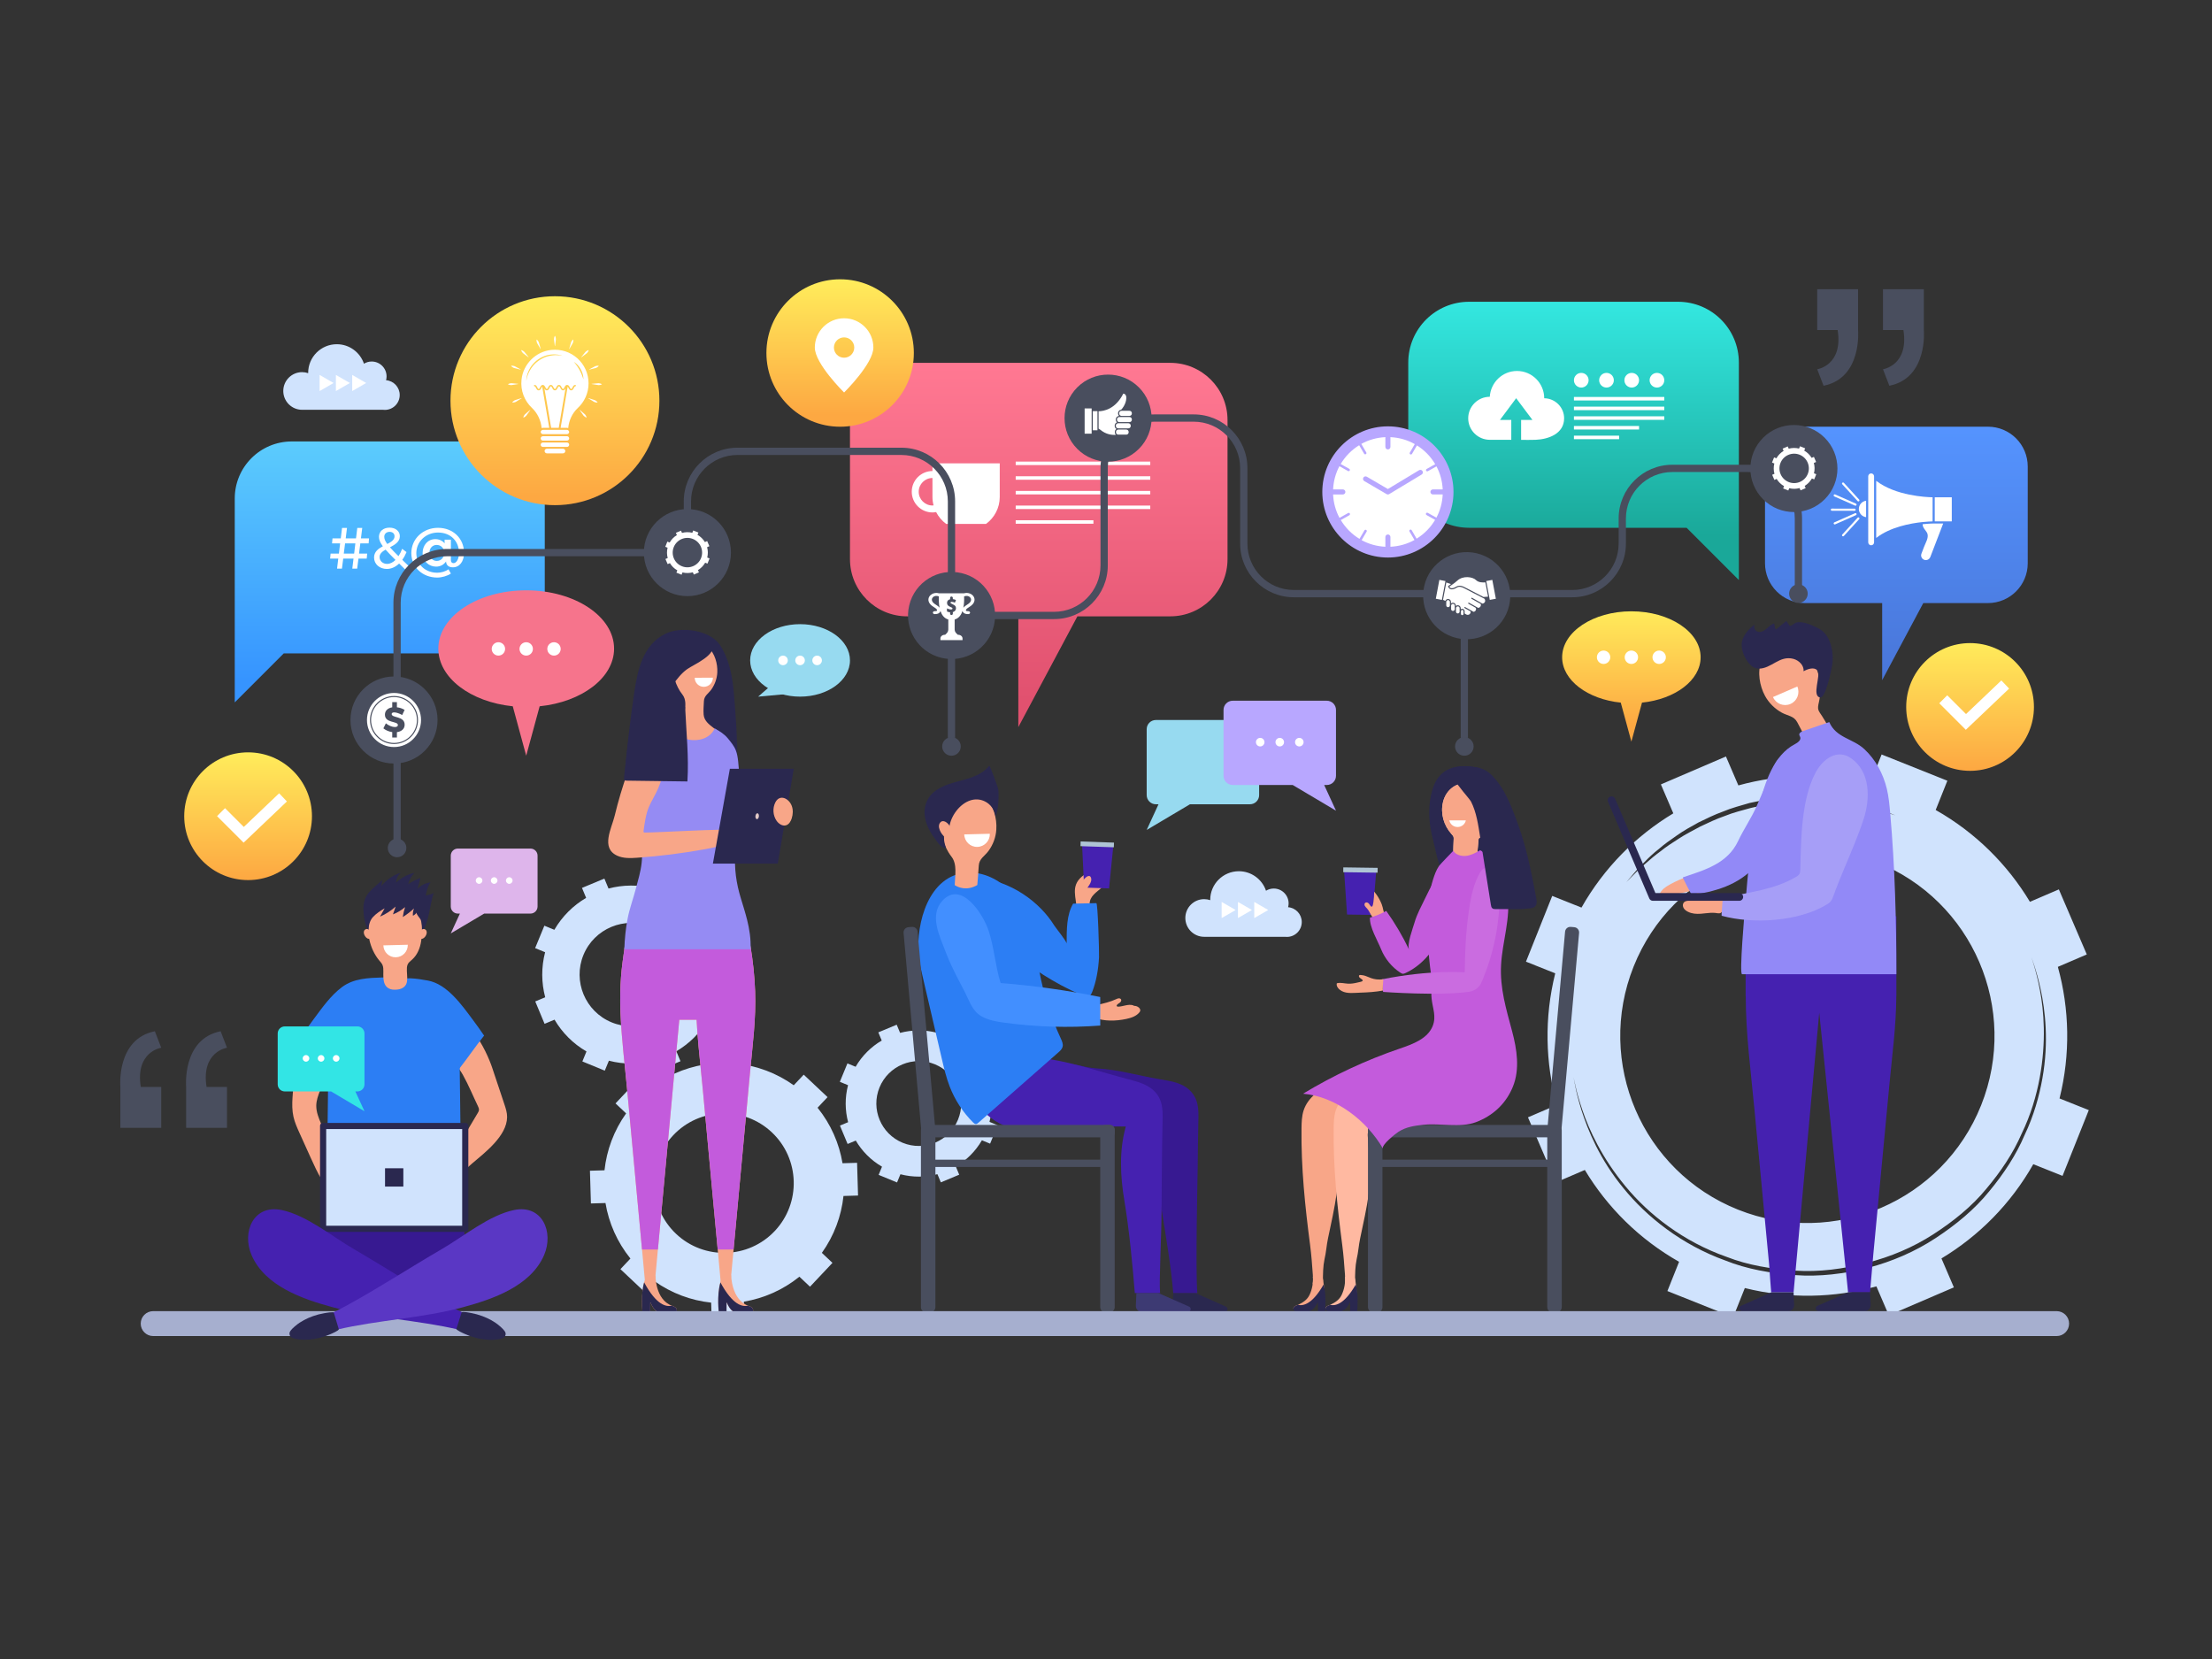 <svg xml:space="preserve" style="enable-background:new 0 0 600 450;" viewBox="0 0 600 450" y="0px" x="0px" xmlns:xlink="http://www.w3.org/1999/xlink" xmlns="http://www.w3.org/2000/svg" id="Ñëîé_1" version="1.1">
<rect x="0" y="0" width="600" height="450" fill="#333333" stroke="none"/>
<linearGradient y2="184.511" x2="105.722" y1="117.18" x1="105.722" gradientUnits="userSpaceOnUse" id="SVGID_1_">
	<stop style="stop-color:#5DCEFD" offset="0"></stop>
	<stop style="stop-color:#3694FF" offset="1"></stop>
</linearGradient>
<path d="M132.303,119.743H79.141c-8.541,0-15.465,6.924-15.465,15.465v31.968v10.054v13.295
	l13.295-13.295h55.331c8.541,0,15.465-6.924,15.465-15.465v-26.557C147.767,126.667,140.843,119.743,132.303,119.743z" style="fill:url(#SVGID_1_);"></path>
<g>
	<path d="M97.735,147.384l-0.347,2.777h2.209l-0.127,1.357H97.23l-0.347,2.729h-1.325l0.331-2.729h-2.792
		l-0.348,2.729h-1.325l0.331-2.729h-2.209l0.126-1.357h2.256l0.331-2.777h-2.193l0.126-1.357h2.241l0.347-2.825h1.341l-0.347,2.825
		h2.793l0.347-2.825h1.341l-0.347,2.825h2.194l-0.11,1.357H97.735z M96.393,147.384h-2.792l-0.348,2.777h2.809L96.393,147.384z" style="fill:#FFFFFF;"></path>
	<path d="M109.985,154.548c-0.615-0.615-1.199-1.168-1.72-1.688c-0.978,0.931-2.115,1.467-3.33,1.467
		c-1.973,0-3.471-1.31-3.471-3.092c0-1.562,1.136-2.399,2.383-3.062c-0.726-0.978-1.057-1.767-1.057-2.556
		c0-1.467,1.152-2.493,2.872-2.493c1.657,0,2.793,0.963,2.793,2.32c0,1.515-1.325,2.304-2.682,3.014
		c0.599,0.678,1.373,1.467,2.319,2.398c0.379-0.568,0.711-1.231,0.994-1.988l1.183,0.884c-0.331,0.789-0.71,1.499-1.152,2.099
		l1.799,1.751L109.985,154.548z M107.271,151.881c-1.104-1.105-1.988-2.004-2.683-2.793c-0.915,0.521-1.625,1.104-1.625,2.004
		c0,1.105,0.9,1.862,2.036,1.862C105.804,152.954,106.577,152.56,107.271,151.881z M105.046,147.557
		c1.073-0.552,1.972-1.12,1.972-2.098c0-0.726-0.521-1.199-1.341-1.199c-0.883,0-1.451,0.584-1.451,1.341
		C104.226,146.185,104.494,146.801,105.046,147.557z" style="fill:#FFFFFF;"></path>
	<path d="M123.024,152.749c0.774,0,1.483-1.12,1.483-2.746c0-3.14-2.193-5.554-5.696-5.554
		c-3.282,0-5.885,2.461-5.885,5.586c0,3.076,2.462,5.317,5.681,5.317c0.931,0,2.162-0.299,3.046-0.931l0.647,1.152
		c-0.932,0.663-2.493,1.089-3.692,1.089c-4.008,0-7.037-2.825-7.037-6.627c0-3.882,3.171-6.864,7.242-6.864
		c4.055,0,7.054,2.856,7.054,6.785c0,2.383-1.247,3.929-3.014,3.929c-0.962,0-1.657-0.394-1.83-1.278l-0.032-0.315
		c-0.647,0.947-1.625,1.404-2.714,1.404c-1.925,0-3.645-1.483-3.645-3.692c0-2.083,1.373-3.771,3.471-3.771
		c1.388,0,2.335,0.852,2.493,1.183v-1.025h1.704v5.507C122.299,152.497,122.598,152.749,123.024,152.749z M116.476,149.925
		c0,1.215,0.789,2.225,1.988,2.225c1.246,0,2.02-0.978,2.02-2.209c0-1.183-0.805-2.13-2.051-2.13
		C117.265,147.811,116.476,148.757,116.476,149.925z" style="fill:#FFFFFF;"></path>
</g>
<linearGradient y2="190.095" x2="281.76" y1="99.142" x1="281.76" gradientUnits="userSpaceOnUse" id="SVGID_00000085944430368441303550000015576808849407641023_">
	<stop style="stop-color:#FF7892" offset="0"></stop>
	<stop style="stop-color:#E1516F" offset="1"></stop>
</linearGradient>
<path d="M317.445,98.423h-71.371
	c-8.571,0-15.518,6.948-15.518,15.519v37.717c0,8.571,6.948,15.519,15.518,15.519h30.146v30.047l16.026-30.047h25.199
	c8.571,0,15.519-6.948,15.519-15.519v-37.717C332.964,105.371,326.016,98.423,317.445,98.423z" style="fill:url(#SVGID_00000085944430368441303550000015576808849407641023_);"></path>
<g>
	<g>
		<path d="M252.928,125.677v2.089c-3.098,0-5.617,2.52-5.617,5.617c0,3.098,2.52,5.617,5.617,5.617
			c0.339,0,0.667-0.042,0.989-0.1c0.65,1.27,1.588,2.371,2.728,3.215h10.816c2.244-1.662,3.717-4.307,3.717-7.314v-9.125H252.928z
			 M252.928,137.113c-2.056,0-3.729-1.673-3.729-3.729s1.673-3.729,3.729-3.729v5.147c0,0.79,0.107,1.552,0.298,2.281
			C253.125,137.091,253.03,137.113,252.928,137.113z" style="fill:#FFFFFF;"></path>
	</g>
	<g>
		<rect height="0.944" width="36.503" style="fill:#FFFFFF;" y="125.205" x="275.505"></rect>
	</g>
	<g>
		<rect height="0.944" width="36.503" style="fill:#FFFFFF;" y="129.183" x="275.505"></rect>
	</g>
	<g>
		<rect height="0.944" width="36.503" style="fill:#FFFFFF;" y="133.16" x="275.505"></rect>
	</g>
	<g>
		<rect height="0.944" width="36.503" style="fill:#FFFFFF;" y="137.137" x="275.505"></rect>
	</g>
	<g>
		<rect height="0.944" width="21.084" style="fill:#FFFFFF;" y="141.115" x="275.505"></rect>
	</g>
</g>
<g>
	<g>
		<path d="M228.795,324.405l3.949-0.117l-0.263-8.879l-3.949,0.117c-0.902-5.397-3.166-10.598-6.769-15.059
			l2.71-2.876l-6.464-6.092l-2.71,2.876c-4.666-3.333-9.992-5.285-15.433-5.865l-0.117-3.949l-8.879,0.263l0.117,3.949
			c-5.397,0.902-10.598,3.165-15.058,6.769l-2.877-2.711l-6.093,6.465l2.876,2.711c-3.333,4.665-5.284,9.992-5.865,15.433
			l-3.949,0.117l0.263,8.879l3.949-0.117c0.902,5.396,3.166,10.598,6.769,15.058l-2.711,2.877l6.464,6.092l2.711-2.876
			c4.665,3.333,9.992,5.285,15.432,5.866l0.117,3.948l8.879-0.263l-0.117-3.949c5.396-0.902,10.598-3.166,15.058-6.769l2.876,2.711
			l6.093-6.465l-2.876-2.711C226.262,335.172,228.214,329.845,228.795,324.405z M183.402,334.695
			c-7.594-7.158-7.95-19.16-0.793-26.755c7.158-7.595,19.16-7.951,26.755-0.793c7.595,7.158,7.951,19.161,0.793,26.755
			C202.999,341.497,190.997,341.853,183.402,334.695z" style="fill:#D0E3FD;"></path>
	</g>
	<g>
		<path d="M266.341,309.302l2.223,0.915l2.056-4.995l-2.223-0.915c0.88-3.374,0.832-6.823-0.02-10.039
			l2.217-0.924l-2.078-4.986l-2.217,0.924c-1.684-2.869-4.099-5.332-7.114-7.082l0.915-2.222l-4.994-2.056l-0.915,2.222
			c-3.373-0.879-6.822-0.831-10.038,0.021l-0.924-2.217l-4.986,2.078l0.924,2.217c-2.869,1.684-5.332,4.1-7.082,7.115l-2.223-0.915
			l-2.056,4.995l2.223,0.915c-0.88,3.373-0.831,6.823,0.02,10.038l-2.217,0.924l2.078,4.986l2.217-0.924
			c1.684,2.869,4.1,5.332,7.115,7.082l-0.915,2.223l4.995,2.056l0.915-2.222c3.374,0.879,6.823,0.831,10.038-0.021l0.924,2.217
			l4.986-2.078l-0.924-2.217C262.128,314.733,264.59,312.318,266.341,309.302z M244.831,309.972
			c-5.868-2.416-8.676-9.155-6.26-15.023c2.415-5.868,9.155-8.677,15.023-6.26c5.868,2.416,8.677,9.155,6.261,15.023
			C257.439,309.579,250.699,312.388,244.831,309.972z" style="fill:#D0E3FD;"></path>
	</g>
	<g>
		<path d="M184.582,287.855l-1.125-2.7c3.494-2.051,6.492-4.992,8.624-8.663l2.706,1.114l2.504-6.081
			l-2.706-1.114c1.071-4.108,1.012-8.308-0.025-12.224l2.7-1.125l-2.53-6.071l-2.7,1.125c-2.051-3.494-4.992-6.492-8.663-8.624
			l1.113-2.706l-6.081-2.504l-1.115,2.706c-4.107-1.071-8.307-1.012-12.223,0.025l-1.125-2.7l-6.071,2.53l1.125,2.7
			c-3.494,2.051-6.492,4.992-8.624,8.663l-2.706-1.114l-2.504,6.082l2.706,1.115c-1.071,4.107-1.012,8.307,0.025,12.223l-2.7,1.125
			l2.53,6.071l2.7-1.125c2.05,3.494,4.992,6.492,8.663,8.624l-1.114,2.706l6.082,2.504l1.114-2.706
			c4.108,1.071,8.308,1.012,12.224-0.025l1.125,2.7L184.582,287.855z M165.889,277.307c-7.145-2.941-10.565-11.148-7.624-18.293
			c2.942-7.145,11.148-10.565,18.293-7.624c7.145,2.942,10.565,11.148,7.624,18.293
			C181.241,276.828,173.035,280.249,165.889,277.307z" style="fill:#D0E3FD;"></path>
	</g>
</g>
<path d="M558.644,297.949c2.999-12.027,2.696-24.287-0.454-35.689l7.848-3.369l-7.577-17.646l-7.848,3.37
	c-6.096-10.136-14.777-18.8-25.563-24.908l3.168-7.936l-17.835-7.12l-3.168,7.936c-12.027-2.999-24.288-2.696-35.688,0.455
	l-3.37-7.848l-17.646,7.576l3.37,7.848c-10.136,6.097-18.8,14.777-24.908,25.563l-7.936-3.168l-7.12,17.835l7.936,3.168
	c-2.999,12.027-2.696,24.288,0.454,35.689l-7.848,3.37l7.577,17.646l7.848-3.369c6.096,10.136,14.777,18.799,25.563,24.908
	l-3.168,7.936l17.835,7.12l3.168-7.936c12.026,2.999,24.287,2.696,35.688-0.455l3.369,7.848l17.646-7.576l-3.37-7.848
	c10.136-6.097,18.8-14.778,24.908-25.563l7.936,3.168l7.12-17.835L558.644,297.949z M537.379,299.798
	c-10.392,26.03-39.917,38.706-65.947,28.314c-26.03-10.392-38.707-39.917-28.315-65.947c10.392-26.03,39.917-38.707,65.947-28.315
	S547.771,273.768,537.379,299.798z M446.486,234.111c-1.161,0.982-2.156,1.87-2.9,2.681c-1.54,1.565-2.42,2.458-2.42,2.458
	s0.818-0.951,2.249-2.616c0.688-0.858,1.619-1.81,2.723-2.881c1.068-1.109,2.322-2.313,3.819-3.472
	c1.424-1.253,3.099-2.435,4.888-3.67c1.767-1.263,3.782-2.375,5.857-3.518c2.136-1.033,4.331-2.133,6.684-2.969
	c2.297-0.976,4.762-1.605,7.19-2.319c2.478-0.538,4.954-1.076,7.44-1.323c2.464-0.403,4.931-0.379,7.296-0.511
	c2.371,0.079,4.67,0.058,6.823,0.394c1.077,0.131,2.125,0.258,3.139,0.382c1.001,0.2,1.968,0.394,2.897,0.579
	c1.87,0.305,3.523,0.848,4.992,1.294c1.48,0.407,2.739,0.852,3.754,1.285c2.045,0.801,3.214,1.259,3.214,1.259
	s-1.196-0.377-3.289-1.038c-1.035-0.362-2.315-0.718-3.81-1.022c-1.486-0.337-3.148-0.76-5.004-1.009
	c-0.922-0.148-1.883-0.303-2.877-0.463c-1.003-0.083-2.04-0.168-3.106-0.257c-2.127-0.252-4.386-0.125-6.712-0.199
	c-2.321,0.161-4.738,0.164-7.148,0.592c-2.432,0.27-4.851,0.834-7.27,1.384c-2.383,0.67-4.808,1.253-7.07,2.183
	c-2.318,0.79-4.482,1.843-6.592,2.829c-2.037,1.118-4.072,2.112-5.854,3.292c-1.805,1.148-3.503,2.251-4.954,3.434
	C448.929,231.998,447.615,233.092,446.486,234.111z M549.165,307.886c-2.221,5.26-5.614,10.465-9.606,15.271
	c-3.958,4.901-9.046,9.081-14.554,12.694c-5.523,3.633-11.773,6.335-18.268,8.037c-6.499,1.648-13.261,2.476-19.861,1.979
	c-6.567-0.491-13.057-1.609-18.901-3.965c-11.853-4.274-21.354-11.87-27.638-19.641c-6.395-7.787-9.633-15.671-11.384-21.195
	c-0.852-2.786-1.41-5.01-1.68-6.546c-0.301-1.53-0.461-2.346-0.461-2.346s0.181,0.811,0.521,2.333
	c0.309,1.526,0.923,3.733,1.843,6.486c1.849,5.488,5.386,13.141,11.739,20.792c6.29,7.633,15.7,15.022,27.421,19.133
	c5.77,2.271,12.158,3.307,18.604,3.734c6.479,0.436,13.097-0.447,19.445-2.103c6.372-1.61,12.523-4.203,17.973-7.721
	c5.434-3.499,10.475-7.56,14.408-12.348c3.99-4.737,7.313-9.704,9.594-14.963c2.485-5.104,4.003-10.314,4.907-15.182
	c1.812-9.777,1.143-18.194,0.038-23.876c-0.536-2.856-1.137-5.062-1.577-6.557c-0.467-1.488-0.716-2.281-0.716-2.281
	s0.269,0.787,0.773,2.262c0.478,1.483,1.137,3.68,1.748,6.531c1.208,5.666,2.245,14.136,0.468,24.054
	C553.129,297.4,551.64,302.687,549.165,307.886z" style="fill:#D0E3FD;"></path>
<g>
	<g>
		<path d="M349.397,246.08c0.087-0.33,0.139-0.676,0.139-1.033c0-2.228-1.807-4.035-4.035-4.035
			c-0.77,0-1.487,0.219-2.099,0.594c-1.036-3.073-3.94-5.287-7.363-5.287c-4.292,0-7.77,3.479-7.77,7.771
			c0,0.026,0.002,0.051,0.002,0.077c-0.516-0.176-1.067-0.275-1.643-0.275c-2.821,0-5.107,2.287-5.107,5.107
			c0,2.821,2.287,5.108,5.107,5.108h21.988c0.148,0.016,0.299,0.027,0.451,0.027c2.228,0,4.035-1.806,4.035-4.035
			C353.102,247.981,351.471,246.248,349.397,246.08z" style="fill:#D0E3FD;"></path>
	</g>
	<g>
		<g>
			<polygon points="335.16,246.835 331.37,244.646 331.37,249.024" style="fill:#FFFFFF;"></polygon>
		</g>
		<g>
			<polygon points="339.581,246.835 335.791,244.646 335.791,249.024" style="fill:#FFFFFF;"></polygon>
		</g>
		<g>
			<polygon points="344.003,246.835 340.212,244.646 340.212,249.024" style="fill:#FFFFFF;"></polygon>
		</g>
	</g>
</g>
<g>
	<g>
		<path d="M104.718,103.13c0.088-0.33,0.139-0.675,0.139-1.033c0-2.228-1.807-4.035-4.035-4.035
			c-0.77,0-1.487,0.219-2.099,0.594c-1.036-3.073-3.94-5.287-7.363-5.287c-4.292,0-7.771,3.479-7.771,7.771
			c0,0.026,0.002,0.051,0.002,0.077c-0.516-0.176-1.067-0.275-1.643-0.275c-2.821,0-5.108,2.287-5.108,5.107
			c0,2.821,2.287,5.107,5.108,5.107h21.988c0.148,0.016,0.299,0.027,0.451,0.027c2.228,0,4.035-1.806,4.035-4.035
			C108.424,105.031,106.792,103.298,104.718,103.13z" style="fill:#D0E3FD;"></path>
	</g>
	<g>
		<g>
			<polygon points="90.482,103.885 86.691,101.696 86.691,106.073" style="fill:#FFFFFF;"></polygon>
		</g>
		<g>
			<polygon points="94.903,103.885 91.112,101.696 91.112,106.073" style="fill:#FFFFFF;"></polygon>
		</g>
		<g>
			<polygon points="99.324,103.885 95.533,101.696 95.533,106.073" style="fill:#FFFFFF;"></polygon>
		</g>
	</g>
</g>
<linearGradient y2="182.816" x2="514.388" y1="115.099" x1="514.388" gradientUnits="userSpaceOnUse" id="SVGID_00000114755224277092121640000016322863272559392166_">
	<stop style="stop-color:#5594FF" offset="0"></stop>
	<stop style="stop-color:#4976D9" offset="1"></stop>
</linearGradient>
<path d="M539.22,115.74h-49.666
	c-5.964,0-10.799,4.835-10.799,10.799v26.246c0,5.964,4.835,10.799,10.799,10.799h20.978v20.909l11.152-20.909h17.535
	c5.964,0,10.799-4.835,10.799-10.799v-26.246C550.019,120.575,545.185,115.74,539.22,115.74z" style="fill:url(#SVGID_00000114755224277092121640000016322863272559392166_);"></path>
<path d="M166.568,175.943c0-8.737-10.672-15.82-23.837-15.82c-13.164,0-23.836,7.083-23.836,15.82
	c0,7.914,8.756,14.471,20.19,15.635l3.647,13.405l3.647-13.405C157.812,190.413,166.568,183.857,166.568,175.943z" style="fill:#F6748C;"></path>
<linearGradient y2="145.173" x2="426.823" y1="81.103" x1="426.823" gradientUnits="userSpaceOnUse" id="SVGID_00000036946163750735655640000008045194644626624925_">
	<stop style="stop-color:#34E8E1" offset="0"></stop>
	<stop style="stop-color:#1AA899" offset="1"></stop>
</linearGradient>
<path d="M455.17,81.855h-56.693
	c-9.108,0-16.492,7.384-16.492,16.492v28.322c0,9.108,7.384,16.492,16.492,16.492h59.007l14.178,14.178v-14.178v-10.722V98.347
	C471.662,89.238,464.278,81.855,455.17,81.855z" style="fill:url(#SVGID_00000036946163750735655640000008045194644626624925_);"></path>
<g>
	<g>
		<g>
			<path d="M366.942,291.737c-1.949,0.613-3.862,1.36-5.724,2.235c-3.182,1.496-6.456,3.665-7.613,7.225
				c-0.504,1.551-0.553,3.229-0.573,4.874c-0.13,10.649,0.96,21.157,2.334,31.667c0.344,2.628,0.542,5.274,0.727,7.913
				c0.062,0.88,0.122,1.769-0.034,2.638c0.883-0.08,1.756-0.267,2.589-0.555c0.053-0.018,0.11-0.039,0.144-0.082
				c0.039-0.049,0.041-0.115,0.042-0.176c0.019-1.944,0.026-3.967,0.43-5.882c0.45-1.874,0.552-3.816,0.955-5.703
				c0.868-4.065,1.773-8.128,2.359-12.268c0.11-0.776,0.208-1.555,0.293-2.336c0.482-4.464-0.315-8.725-0.594-13.203
				c-0.022-0.348-0.035-0.727,0.15-1.011c0.158-0.244,0.428-0.365,0.685-0.469c2.287-0.923,9.166-1.531,10.385-4.064
				c0.472-0.98-0.275-3.167-0.453-4.219c-0.343-2.022-0.778-4.026-1.304-6.001c-0.131-0.491-0.298-1.025-0.701-1.288
				c-0.408-0.265-0.925-0.167-1.388-0.052C368.741,291.202,367.838,291.455,366.942,291.737z" style="fill:#F8A688;"></path>
			<g>
				<g>
					<g>
						<path d="M359.069,348.466c0.182,1.258,0.233,2.534,0.151,3.802c-0.006,0.1-0.016,0.207-0.081,0.287
							c-0.085,0.106-0.24,0.132-0.38,0.144c-0.868,0.072-1.369-0.144-2.058,0.478c-0.469,0.422-1.067,0.688-1.653,0.947
							c-0.722,0.318-1.446,0.637-2.199,0.883c-0.48,0.157-2.708,0.464-1.812-0.537c0.116-0.128,0.281-0.219,0.454-0.301
							c0.174-0.082,0.367-0.146,0.59-0.227c1.355-0.639,2.496-1.365,3.138-2.73c0.71-1.507,1.018-3.26,0.901-4.91
							c0.001,0.016,1.382,0.051,1.509,0.057c0.351,0.015,0.908-0.111,1.097,0.24c0.243,0.451,0.212,1.055,0.292,1.547
							C359.037,348.252,359.054,348.359,359.069,348.466z" style="fill:#F8A688;"></path>
					</g>
				</g>
				<g>
					<g>
						<path d="M359.423,355.593c-0.01,0.082-0.01,0.128-0.01,0.128l-1.911,0.015l-0.013-2.635
							c-0.262,0.539-0.533,1.079-0.911,1.544c-0.378,0.466-0.89,0.868-1.488,1.013c-0.338,0.091-0.695,0.09-1.043,0.099
							c-0.743-0.001-1.486-0.021-2.22-0.05c-0.299-0.019-0.618-0.047-0.83-0.23c-0.029-0.019-0.058-0.055-0.087-0.083
							c-0.116-0.147-0.134-0.329-0.095-0.512c0.029-0.146,0.107-0.293,0.213-0.411h0.009c0.116-0.128,0.281-0.219,0.454-0.301
							c0.174-0.082,0.367-0.155,0.531-0.209c0.02,0,0.039-0.009,0.048-0.018h0.01c1.37,0.305,3.822-0.057,6.952-5.54
							c0.01,0.018,0.01,0.037,0.019,0.055C359.779,351.275,359.492,354.871,359.423,355.593z" style="fill:#2A284F;"></path>
					</g>
				</g>
			</g>
		</g>
	</g>
	<g>
		<g>
			<path d="M375.662,291.737c-1.949,0.613-3.862,1.36-5.724,2.235c-3.182,1.496-6.456,3.665-7.613,7.225
				c-0.504,1.551-0.553,3.229-0.573,4.874c-0.13,10.649,0.959,21.157,2.334,31.667c0.344,2.628,0.542,5.274,0.727,7.913
				c0.062,0.88,0.123,1.769-0.034,2.638c0.883-0.08,1.756-0.267,2.589-0.555c0.053-0.018,0.11-0.039,0.144-0.082
				c0.039-0.049,0.042-0.115,0.042-0.176c0.02-1.944,0.026-3.967,0.43-5.882c0.45-1.874,0.552-3.816,0.955-5.703
				c0.868-4.065,1.773-8.128,2.359-12.268c0.11-0.776,0.208-1.555,0.293-2.336c0.482-4.464-0.315-8.725-0.594-13.203
				c-0.022-0.348-0.035-0.727,0.15-1.011c0.158-0.244,0.428-0.365,0.685-0.469c2.287-0.923,9.166-1.531,10.385-4.064
				c0.472-0.98-0.275-3.167-0.453-4.219c-0.343-2.022-0.778-4.026-1.304-6.001c-0.131-0.491-0.298-1.025-0.701-1.288
				c-0.408-0.265-0.925-0.167-1.388-0.052C377.461,291.202,376.558,291.455,375.662,291.737z" style="fill:#FFB9A1;"></path>
			<g>
				<g>
					<g>
						<path d="M367.789,348.466c0.182,1.258,0.233,2.534,0.151,3.802c-0.006,0.1-0.016,0.207-0.081,0.287
							c-0.085,0.106-0.24,0.132-0.38,0.144c-0.868,0.072-1.369-0.144-2.058,0.478c-0.469,0.422-1.067,0.688-1.653,0.947
							c-0.722,0.318-1.446,0.637-2.199,0.883c-0.48,0.157-2.708,0.464-1.812-0.537c0.116-0.128,0.281-0.219,0.454-0.301
							c0.174-0.082,0.367-0.146,0.589-0.227c1.355-0.639,2.496-1.365,3.139-2.73c0.71-1.507,1.018-3.26,0.901-4.91
							c0.001,0.016,1.382,0.051,1.509,0.057c0.351,0.015,0.908-0.111,1.097,0.24c0.243,0.451,0.212,1.055,0.292,1.547
							C367.757,348.252,367.773,348.359,367.789,348.466z" style="fill:#FFB9A1;"></path>
					</g>
				</g>
				<g>
					<g>
						<path d="M368.143,355.593c-0.01,0.082-0.01,0.128-0.01,0.128l-1.911,0.015l-0.013-2.635
							c-0.262,0.539-0.533,1.079-0.911,1.544c-0.378,0.466-0.89,0.868-1.488,1.013c-0.338,0.091-0.695,0.09-1.043,0.099
							c-0.743-0.001-1.486-0.021-2.22-0.05c-0.299-0.019-0.618-0.047-0.83-0.23c-0.029-0.019-0.058-0.055-0.087-0.083
							c-0.116-0.147-0.134-0.329-0.095-0.512c0.029-0.146,0.107-0.293,0.213-0.411h0.01c0.116-0.128,0.281-0.219,0.454-0.301
							c0.174-0.082,0.367-0.155,0.531-0.209c0.019,0,0.039-0.009,0.048-0.018h0.01c1.37,0.305,3.822-0.057,6.952-5.54
							c0.01,0.018,0.01,0.037,0.019,0.055C368.499,351.275,368.212,354.871,368.143,355.593z" style="fill:#2A284F;"></path>
					</g>
				</g>
			</g>
		</g>
	</g>
	<g>
		<path d="M324.274,350.739l8.272,3.685c0.71,0.352,0.459,1.421-0.333,1.421h-12.528
			c-0.913,0-1.642-0.762-1.601-1.674l0.152-3.431H324.274z" style="fill:#2A284F;"></path>
	</g>
	<g>
		<path d="M314.207,350.739l8.35,3.685c0.71,0.352,0.459,1.421-0.333,1.421h-12.528
			c-0.913,0-1.642-0.762-1.601-1.674l0.153-3.431H314.207z" style="fill:#3D3A73;"></path>
	</g>
	<g>
		<g>
			<path d="M292.06,246.901c-0.072-3.493-1.739-6.471,1.407-9.143c1.258-1.069,2.937-1.627,4.584-1.524
				c0.172,0.011,0.353,0.032,0.492,0.135c0.156,0.116,0.226,0.311,0.288,0.495c0.236,0.7,0.473,1.4,0.709,2.1
				c0.076,0.225,0.153,0.46,0.128,0.696c-0.041,0.388-0.343,0.69-0.634,0.95c-1.611,1.438-3.519,2.447-3.484,4.717
				c0.024,1.501-0.199,3.726-1.929,4.326C292.02,250.209,292.083,248.038,292.06,246.901z" style="fill:#F8A688;"></path>
		</g>
		<g>
			<path d="M265.5,245.69c1.192,4.558,5.225,9.62,8.274,12.078c5.856,4.721,12.344,9.035,19.28,11.994
				c0.78,0.332,1.56,0.639,2.112,0.528c0.623-0.125,0.916-0.774,1.172-1.447c0.976-2.567,1.569-5.638,1.771-9.157
				c0.076-1.33-0.33-14.72-0.721-14.712c-2.103,0.045-4.206,0.09-6.308,0.134c-1.79,3.09-1.733,6.965-1.756,10.849
				c0.004-0.667-2.872-4.143-3.365-4.93c-1.011-1.616-2.178-3.096-3.513-4.464c-3.041-3.115-6.78-5.552-10.872-7.042
				c-1.575-0.574-3.453-0.975-4.834-0.025c-0.853,0.587-1.337,1.599-1.502,2.621C265.06,243.229,265.173,244.441,265.5,245.69z" style="fill:#2C7EF4;"></path>
		</g>
	</g>
	<g>
		<g>
			<polygon points="300.824,240.98 294.071,240.75 293.492,228.728 302.031,229.019" style="fill:#4521B0;"></polygon>
		</g>
		<g>
			
				<rect height="1.271" width="9.058" style="fill:#AFC4D5;" transform="matrix(0.999 0.034 -0.034 0.999 7.96 -9.988)" y="228.494" x="293.223"></rect>
		</g>
	</g>
	<g>
		<path d="M324.772,350.739h-6.535c-0.536-6.833-2.073-15.932-3.161-22.698
			c-0.114-0.802-0.244-1.587-0.374-2.372c-1.121-6.7-1.462-13.683,0.39-20.199c-1.982-0.05-3.963-0.084-5.944-0.034
			c-1.267,0.034-2.534,0.05-3.784,0.084c-1.234,0.017-2.469,0.05-3.703,0.067c-5.912,0.134-11.824,0.251-17.736,0.384
			c-2.469,0.05-4.921,0.1-7.374,0.15c-0.309-0.067-0.617-0.117-0.91-0.184c-17.459-3.926-8.137-18.011-8.137-18.011h18.093
			c3.963,0,8.088,1.637,12.067,1.888c5.831,0.351,11.272,1.972,16.924,2.924c3.492,0.585,6.691,1.053,8.835,3.792
			c1.981,2.523,1.657,5.614,1.608,8.638c-0.081,3.96-0.13,7.919-0.163,11.879C324.837,319.27,324.252,344.374,324.772,350.739z" style="fill:#371991;"></path>
	</g>
	<g>
		<path d="M314.672,350.739h-6.857c-0.601-7.618-1.559-17.484-2.826-25.019
			c-1.121-6.668-1.462-13.619,0.374-20.103c0-0.017,0.016-0.033,0.016-0.05c-1.982-0.05-3.963-0.083-5.944-0.033
			c-2.501,0.05-4.986,0.1-7.487,0.15c-5.441,0.117-10.865,0.233-16.307,0.35c-2.756,0.059-6.671-2.233-8.488-4.289
			c-1.418-1.603-2.132-3.636-2.135-5.795c-0.002-1.823,0.466-3.667,1.175-5.33c1.34-3.143,4.92-3.937,8.016-4.078
			c7.224-0.329,14.34,1.317,21.271,3.233c3.561,0.984,7.1,2.052,10.672,2.992c2.756,0.725,5.674,1.488,7.559,3.882
			c1.982,2.517,1.657,5.601,1.608,8.618c-0.081,3.951-0.13,7.901-0.162,11.852c-0.016,0.934-0.065,5.501-0.081,10.969
			C315.059,335.589,314.363,347.072,314.672,350.739z" style="fill:#4521B0;"></path>
	</g>
	<g>
		<path d="M262.362,236.701c-0.066,0.004-0.133,0.007-0.199,0.012c-10.247,0.716-13.703,13.658-12.973,22.138
			c0.195,2.263,0.712,4.484,1.228,6.695c1.677,7.191,3.354,14.382,5.031,21.573c0.604,2.59,1.211,5.191,2.176,7.669
			c1.406,3.61,3.569,6.923,6.309,9.663c0.227,0.227,0.501,0.466,0.821,0.44c0.241-0.02,0.441-0.188,0.623-0.347
			c7.227-6.354,14.454-12.707,21.68-19.061c0.49-0.43,1.004-0.899,1.17-1.53c0.198-0.752-0.148-1.528-0.476-2.234
			c-2.702-5.827-4.67-11.995-5.841-18.311c-1.357-7.317-2.647-15.876-7.904-21.613C271.048,238.569,266.728,236.467,262.362,236.701
			z" style="fill:#2C7EF4;"></path>
	</g>
	<g>
		<g>
			<path d="M252.255,356.011h-0.984c-0.809,0-1.472-0.663-1.472-1.472v-47.931
				c0-0.81,0.663-1.472,1.472-1.472h0.984c0.81,0,1.472,0.662,1.472,1.472v47.931C253.727,355.349,253.065,356.011,252.255,356.011z" style="fill:#494E5E;"></path>
		</g>
		<g>
			<g>
				<path d="M252.502,308.956l-0.952,0.085c-0.783,0.071-1.482-0.513-1.552-1.296l-4.904-54.693
					c-0.07-0.783,0.513-1.482,1.297-1.552l0.952-0.085c0.784-0.07,1.482,0.513,1.552,1.297l4.904,54.692
					C253.869,308.188,253.285,308.886,252.502,308.956z" style="fill:#494E5E;"></path>
			</g>
			<g>
				<path d="M301.099,308.503h-49.758c-0.694,0-1.262-0.568-1.262-1.262v-0.843
					c0-0.694,0.568-1.262,1.262-1.262h49.758c0.694,0,1.262,0.567,1.262,1.262v0.843
					C302.361,307.935,301.793,308.503,301.099,308.503z" style="fill:#494E5E;"></path>
			</g>
			<g>
				<path d="M300.889,356.011h-0.984c-0.81,0-1.472-0.663-1.472-1.472v-47.931
					c0-0.81,0.662-1.472,1.472-1.472h0.984c0.81,0,1.472,0.662,1.472,1.472v47.931C302.361,355.349,301.699,356.011,300.889,356.011
					z" style="fill:#494E5E;"></path>
			</g>
			<g>
				<g>
					<rect height="1.977" width="48.816" style="fill:#494E5E;" y="314.558" x="251.763"></rect>
				</g>
			</g>
		</g>
	</g>
	<g>
		<g>
			<path d="M421.164,356.011h0.984c0.81,0,1.472-0.662,1.472-1.472v-47.931c0-0.81-0.662-1.472-1.472-1.472
				h-0.984c-0.81,0-1.472,0.662-1.472,1.472v47.931C419.692,355.349,420.354,356.011,421.164,356.011z" style="fill:#494E5E;"></path>
		</g>
		<g>
			<g>
				<path d="M420.917,308.956l0.952,0.085c0.783,0.071,1.482-0.513,1.552-1.296l4.904-54.693
					c0.07-0.783-0.513-1.482-1.297-1.552l-0.952-0.085c-0.784-0.07-1.482,0.513-1.552,1.297l-4.904,54.692
					C419.55,308.188,420.134,308.886,420.917,308.956z" style="fill:#494E5E;"></path>
			</g>
			<g>
				<path d="M372.32,308.503h49.758c0.694,0,1.262-0.568,1.262-1.262v-0.843c0-0.694-0.568-1.262-1.262-1.262
					H372.32c-0.694,0-1.262,0.568-1.262,1.262v0.843C371.058,307.935,371.626,308.503,372.32,308.503z" style="fill:#494E5E;"></path>
			</g>
			<g>
				<path d="M372.53,356.011h0.984c0.81,0,1.472-0.663,1.472-1.472v-47.931c0-0.81-0.662-1.472-1.472-1.472
					h-0.984c-0.81,0-1.472,0.662-1.472,1.472v47.931C371.058,355.349,371.72,356.011,372.53,356.011z" style="fill:#494E5E;"></path>
			</g>
			<g>
				<g>
					<rect height="1.977" width="48.816" style="fill:#494E5E;" y="314.558" x="372.84"></rect>
				</g>
			</g>
		</g>
	</g>
	<g>
		<path d="M270.249,225.003c-0.124,2.109-0.893,4.144-2.134,5.832c-1.042,1.414-2.531,2.085-2.63,3.995
			c-0.099,1.762-0.248,3.474-0.397,5.236c-2.829,1.638-5.112,0.67-6.13,0.025c0.075-2.507,0.745-5.658-0.868-7.718
			c-4.343-5.559-5.385-17.668,4.591-17.842c1.688-0.025,3.35,0.695,4.616,1.836C269.505,218.428,270.448,222.051,270.249,225.003z" style="fill:#F8A688;"></path>
	</g>
	<g>
		<path d="M268.491,226.155c0.049,1.924-1.465,3.517-3.39,3.566c-1.91,0.048-3.503-1.466-3.552-3.39
			L268.491,226.155z" style="fill:#FFFFFF;"></path>
	</g>
	<g>
		<path d="M263.255,217.091c-2.983,0.937-5.389,4.307-5.749,7.273c0.073-0.603-0.498-0.415-0.665-0.182
			c-0.265,0.369-0.512,1.211-0.651,1.671c-0.205,0.678-0.111,1.337-0.105,2.028c0.003,0.296,0.362,1.887,0.558,2.161
			c-1.418-0.02-2.204-1.436-2.959-2.421c-2.318-3.022-4.049-7.207-1.984-10.862c1.588-2.811,4.982-3.974,8.105-4.796
			c3.123-0.822,6.526-1.69,8.498-4.246c0.178-0.23,2.432,5.855,2.495,6.546c0.199,2.185-0.038,5.208-0.74,7.3
			c-0.174-1.768-1.317-3.41-2.914-4.186C265.818,216.733,264.487,216.704,263.255,217.091z" style="fill:#2A284F;"></path>
	</g>
	<g>
		<path d="M256.764,223.113c-0.462-0.344-1.012-0.53-1.472-0.236c-0.352,0.226-0.556,0.639-0.598,1.055
			c-0.042,0.416,0.06,0.835,0.214,1.225c0.308,0.78,0.827,1.475,1.488,1.991c0.16,0.125,0.337,0.243,0.538,0.266
			c0.45,0.052,0.806-0.371,1.014-0.773c0.332-0.644-0.009-1.905-0.311-2.515C257.48,223.804,257.153,223.402,256.764,223.113z" style="fill:#F8A688;"></path>
	</g>
	<g>
		<g>
			<polygon points="372.336,248.167 365.384,248.068 364.543,235.712 373.334,235.837" style="fill:#4521B0;"></polygon>
		</g>
		<g>
			
				<rect height="1.308" width="9.321" style="fill:#AFC4D5;" transform="matrix(1 0.014 -0.014 1 3.388 -5.213)" y="235.384" x="364.274"></rect>
		</g>
	</g>
	<path d="M373.258,242.502c0.631,0.855,1.147,1.795,1.533,2.786c0.416,1.068,0.461,2.344,1.009,3.305
		c-0.716,0.499-1.639,0.821-2.431,1.202c-0.073,0.035-0.153,0.07-0.23,0.049c-0.072-0.019-0.122-0.082-0.167-0.141
		c-0.381-0.5-0.763-1.001-1.084-1.542c-0.354-0.598-0.636-1.248-1.105-1.761c-0.195-0.213-0.422-0.403-0.561-0.656
		c-0.138-0.253-0.163-0.6,0.038-0.807c0.194-0.199,0.531-0.192,0.772-0.054c0.241,0.138,0.406,0.376,0.55,0.613
		c0.695,1.145,0.861-0.201,0.952-0.832c0.135-0.932,0.204-1.874,0.205-2.816C372.92,242.061,373.093,242.279,373.258,242.502z" style="fill:#F8A688;"></path>
	<path d="M394.818,233.106c-0.339-0.048-0.7,0.014-1.073,0.222c-0.641,0.357-1.202,0.946-1.701,1.482
		c-2.324,2.493-3.968,5.7-5.433,8.766c-1.094,2.289-2.246,4.291-2.957,6.764c-0.423,1.471-2.103,5.853-1.422,7.274
		c-1.763-3.678-3.843-7.204-6.207-10.527c-1.403,0.769-2.891,1.381-4.428,1.822c-0.121,2.639,2.051,6.16,3.019,8.564
		c1.026,2.547,2.918,4.881,5.262,6.386c0.211,0.135,0.442,0.266,0.695,0.27c0.207,0.003,0.403-0.079,0.591-0.163
		c8.45-3.796,12.616-15.025,15.172-23.185c0.441-1.41,0.944-2.85,0.854-4.318C397.104,235.098,396.123,233.29,394.818,233.106z" style="fill:#C35BDC;"></path>
	<path d="M414.422,232.579c-0.699-2.889-1.51-5.75-2.516-8.555c-1.817-5.071-5.088-14.66-11.26-15.846
		c-18.567-3.568-12.284,20.366-9.307,29.486c0.965,2.958,2.138,6.177,4.899,7.749c1.911,1.087,4.237,1.167,6.453,1.188
		c3.929,0.037,7.858-0.02,11.784-0.169c0.694-0.027,1.466-0.089,1.934-0.586c0.549-0.582,0.438-1.484,0.292-2.26
		C416.008,239.911,415.304,236.223,414.422,232.579z" style="fill:#2A284F;"></path>
	<path d="M400.609,232.645l0.474-5.182c2.206-1.521,3.464-4.405,3.84-6.899
		c0.376-2.494-0.62-5.186-2.77-6.772c-2.15-1.586-5.434-1.877-7.743-0.488c-1.589,0.955-2.603,2.575-3,4.269
		c-0.72,3.078,0.159,6.285,2.355,8.721c0.195,0.216,0.405,0.435,0.49,0.703c0.058,0.183,0.055,0.376,0.051,0.566
		c-0.028,1.312-0.155,2.657-0.085,3.968c0.061,1.141,0.536,1.106,1.701,1.115C397.484,232.657,399.047,232.645,400.609,232.645z" style="fill:#F2BAA8;"></path>
	<path d="M400.609,232.645l0.474-5.182c2.206-1.521,3.464-4.405,3.84-6.899
		c0.376-2.494-0.62-5.186-2.77-6.772c-2.15-1.586-5.434-1.877-7.743-0.488c-1.589,0.955-2.603,2.575-3,4.269
		c-0.72,3.078,0.159,6.285,2.355,8.721c0.195,0.216,0.405,0.435,0.49,0.703c0.058,0.183,0.055,0.376,0.051,0.566
		c-0.028,1.312-0.155,2.657-0.085,3.968c0.061,1.141,0.536,1.106,1.701,1.115C397.484,232.657,399.047,232.645,400.609,232.645z" style="fill:#F8A688;"></path>
	<path d="M401.316,303.993c-0.335,0.148-0.673,0.285-1.012,0.41c-4.222,1.565-9.754,0.214-14.209,0.691
		c-2.425,0.26-4.623,0.554-6.73,1.876c-0.661,0.415-4.79,3.631-4.234,4.595c-4.351-7.54-12.798-14.155-21.687-14.895
		c8.269-5.003,17.078-9.114,26.224-12.237c3.545-1.21,7.579-2.664,8.954-6.148c1.023-2.593-0.016-4.792-0.295-7.351
		c-0.236-2.161,0.19-4.378-0.143-6.6c-0.818-5.451-1.078-11.317-0.843-16.864c0.126-2.969,0.442-5.983,1.351-8.847
		c0.403-1.269,0.869-2.612,1.629-3.726c0.291-0.426,3.882-4.128,3.884-4.125c0.622,1.053,2.077,1.52,3.383,1.395
		c1.307-0.125,2.494-0.73,3.598-1.378c0.115-0.067,0.244-0.138,0.378-0.117c0.088,0.014,0.162,0.065,0.233,0.115
		c4.057,2.867,6.407,6.781,7.114,11.785c0.913,6.466-1.403,12.768-1.748,19.179c-0.34,6.32,1.386,11.952,2.998,17.991
		c1.311,4.911,2.127,10.263,0.225,14.976C408.658,299.002,405.503,302.15,401.316,303.993z" style="fill:#C35BDC;"></path>
	<path d="M402.979,235.406c-0.339,0.051-0.665,0.214-0.958,0.519c-0.503,0.524-0.86,1.248-1.174,1.903
		c-1.461,3.046-2.053,6.581-2.518,9.93c-0.733,5.284-0.962,10.651-1.023,15.997c0,0-9.447-0.77-22.448,1.885l0.304,3.415
		c0,0,15.389,1.13,23.407-0.053c1.478-0.218,2.714-1.212,3.314-2.613c3.259-7.603,4.928-15.712,4.883-24.086
		c-0.008-1.473,0.033-2.993-0.501-4.37C405.771,236.654,404.283,235.208,402.979,235.406z" style="fill:#CA6CE0;"></path>
	<path d="M369.789,264.553c-0.252-0.049-0.506-0.082-0.766-0.091c-0.117-0.004-0.246,0.002-0.333,0.076
		c-0.098,0.083-0.106,0.224-0.071,0.34c0.079,0.264,0.325,0.45,0.569,0.604c1.109,0.703-0.093,0.814-0.898,1.013
		c-0.877,0.218-1.773,0.374-2.682,0.321c-0.95-0.055-1.908-0.331-2.839-0.142c-0.06,0.012-0.125,0.029-0.16,0.077
		c-0.025,0.034-0.032,0.077-0.036,0.118c-0.078,0.831,0.626,1.544,1.377,1.954c1.429,0.78,3.447,0.477,5.04,0.429
		c2.066-0.062,4.133-0.198,6.168-0.571c-0.186,0.034,0.024-2.831,0.089-3.06C372.335,266,371.215,264.831,369.789,264.553z" style="fill:#F8A688;"></path>
	<path d="M390.727,231.506c0.379,0.104,0.77-0.198,1.146-1.141c1.737-4.356-1.9-7.509-1.292-11.724
		c0.375-2.602,2.483-4.664,4.495-6.539c-0.324,0.301,3.572,4.604,3.937,5.323c1.486,2.922,1.953,6.341,2.457,9.524
		c0.977,6.165,1.955,12.329,2.932,18.494c0.056,0.354,0.134,0.744,0.429,0.96c0.248,0.182,0.583,0.189,0.894,0.189
		c2.332-0.002,4.663-0.003,6.994-0.005c1.07-0.001,2.44-0.221,2.665-1.235c0.079-0.357-0.021-0.726-0.12-1.078
		c-2.089-7.414-4.177-14.828-6.266-22.242c-1.435-5.093-1.798-12.583-8.353-13.854c-1.272-0.243-2.579-0.375-3.874-0.293
		c-5.516,0.353-8.354,4.787-8.943,9.898c-0.31,2.695-0.099,5.452,0.426,8.107C388.428,226.764,389.521,231.177,390.727,231.506z" style="fill:#2A284F;"></path>
	<path d="M393.127,222.532c0.204,1.019,1.127,1.79,2.239,1.79s2.035-0.77,2.239-1.79H393.127z" style="fill:#FFFFFF;"></path>
	<path d="M308.185,272.91c-0.2-0.056-0.405-0.076-0.61-0.083c-0.073-0.071-0.165-0.126-0.266-0.155
		c-1.291-0.383-2.695,0.344-3.973,0.383c-0.18,0.005-0.41-0.044-0.44-0.221c-0.013-0.081,0.024-0.161,0.069-0.229
		c0.187-0.279,0.513-0.424,0.779-0.628c0.267-0.204,0.492-0.556,0.355-0.862c-0.104-0.232-0.385-0.341-0.639-0.324
		c-0.254,0.017-0.489,0.133-0.72,0.239c-1.62,0.749-3.373,1.152-5.112,1.551c-0.711,0.163-1.1,0.125-1.284,0.853
		c-0.169,0.671,0.093,1.445,0.145,2.119c0.009,0.123,0.022,0.254,0.099,0.351c0.069,0.086,0.176,0.128,0.28,0.165
		c2.73,0.987,5.749,0.919,8.59,0.326c1.376-0.287,2.824-0.758,3.668-1.882C309.663,273.801,308.847,273.093,308.185,272.91z" style="fill:#F8A688;"></path>
	<g>
		<path d="M256.855,259.089c1.392,3.5,3.163,6.743,4.894,10.075c1.233,2.373,1.938,5.018,4.416,6.467
			c1.888,1.104,4.104,1.475,6.272,1.77c8.61,1.17,17.343,1.431,26.008,0.778c-0.003-2.581-0.006-5.161-0.009-7.742
			c-8.919-1.808-17.948-3.077-27.02-3.796c-1.454-4.645-1.738-9.599-3.264-14.221c-1.451-4.393-7.368-13.714-12.519-8.113
			c-3.61,3.925-0.802,9.484,0.802,13.7C256.572,258.368,256.712,258.729,256.855,259.089z" style="fill:#428FFF;"></path>
	</g>
	<path d="M292.735,241.401c0.143-1.345,0.837-2.622,1.887-3.473c0.304-0.246,0.754-0.457,1.062-0.217
		c0.079,0.061,0.136,0.146,0.182,0.234c0.334,0.651,0.029,1.445-0.368,2.059s-0.902,1.206-0.994,1.931
		c-0.031,0.24-0.013,0.486-0.052,0.725c-0.089,0.557-0.989,1.641-1.678,1.321C292.299,243.76,292.676,241.95,292.735,241.401z" style="fill:#F8A688;"></path>
	<g>
		<g>
			<path d="M311.034,215.664v-17.872c0-1.377,1.116-2.493,2.493-2.493h25.519
				c1.377,0,2.493,1.116,2.493,2.493v17.872c0,1.377-1.116,2.493-2.493,2.493h-16.274l-11.739,6.969l3.207-6.969h-0.713
				C312.15,218.157,311.034,217.041,311.034,215.664z" style="fill:#97DAF0;"></path>
		</g>
		<g>
			<path d="M362.385,210.435v-17.872c0-1.377-1.116-2.493-2.493-2.493h-25.519
				c-1.377,0-2.493,1.116-2.493,2.493v17.872c0,1.377,1.116,2.493,2.493,2.493h16.274l11.739,6.969l-3.207-6.969h0.714
				C361.269,212.928,362.385,211.812,362.385,210.435z" style="fill:#B8A7FF;"></path>
		</g>
		<g>
			<path d="M342.989,201.309c0,0.641-0.519,1.16-1.16,1.16c-0.64,0-1.16-0.519-1.16-1.16
				c0-0.64,0.519-1.16,1.16-1.16C342.469,200.15,342.989,200.669,342.989,201.309z" style="fill:#FFFFFF;"></path>
			<path d="M348.292,201.309c0,0.641-0.519,1.16-1.16,1.16s-1.16-0.519-1.16-1.16
				c0-0.64,0.519-1.16,1.16-1.16S348.292,200.669,348.292,201.309z" style="fill:#FFFFFF;"></path>
			<path d="M353.595,201.309c0,0.641-0.519,1.16-1.16,1.16s-1.16-0.519-1.16-1.16
				c0-0.64,0.519-1.16,1.16-1.16S353.595,200.669,353.595,201.309z" style="fill:#FFFFFF;"></path>
		</g>
	</g>
</g>
<g>
	<g>
		<ellipse ry="9.831" rx="13.539" cy="179.131" cx="217.017" style="fill:#97DAF0;"></ellipse>
		<polygon points="205.642,188.963 211.17,184.16 215.845,188.033" style="fill:#97DAF0;"></polygon>
		<g>
			<path d="M213.691,179.131c0,0.717-0.581,1.299-1.298,1.299c-0.717,0-1.299-0.581-1.299-1.299
				c0-0.717,0.581-1.298,1.299-1.298C213.11,177.833,213.691,178.414,213.691,179.131z" style="fill:#FFFFFF;"></path>
			<path d="M218.315,179.131c0,0.717-0.581,1.299-1.299,1.299c-0.717,0-1.298-0.581-1.298-1.299
				c0-0.717,0.581-1.298,1.298-1.298C217.734,177.833,218.315,178.414,218.315,179.131z" style="fill:#FFFFFF;"></path>
			<path d="M222.94,179.131c0,0.717-0.581,1.299-1.299,1.299c-0.717,0-1.298-0.581-1.298-1.299
				c0-0.717,0.581-1.298,1.298-1.298C222.358,177.833,222.94,178.414,222.94,179.131z" style="fill:#FFFFFF;"></path>
		</g>
	</g>
	<g>
		<g>
			<path d="M195.232,174.868c-2.754-3.938-10.395-5.057-14.648-3.009c-6.285,3.026-7.652,10.051-8.557,16.068
				c-1.116,7.411-1.905,14.863-2.693,22.312c-0.077,0.724-0.142,1.503,0.242,2.132c0.646,1.061,2.18,1.177,3.47,1.168
				c8.988-0.061,17.976-0.122,26.964-0.182c0.141-7.107-0.064-14.221-0.615-21.31c-0.454-5.847-0.752-11.762-3.997-16.93
				C195.345,175.033,195.29,174.949,195.232,174.868z" style="fill:#2A284F;"></path>
		</g>
		<g>
			<path d="M168.872,260.942c0.463-3.307,0.902-6.615,1.365-9.9v-0.116h3.56h12.415h4.551h4.49h2.423
				c0.518,0,1.035,0,1.553,0c0.639,0,2.657-0.441,3.104-0.064c0.686,0.578,0.802,3.477,0.968,4.364
				c0.285,1.527,0.533,3.062,0.742,4.601c0.136,0.999,0.255,2,0.358,3.003c0.207,2.011,0.349,4.029,0.425,6.05
				c0.279,7.398-0.697,14.724-1.387,22.085l-5.574,60h-2.082c-0.278-3.03-0.555-6.06-0.833-9.09
				c-0.671-7.101-1.341-14.225-1.989-21.349c-0.786-8.281-1.549-16.585-2.313-24.865c-0.139-1.55-0.301-3.123-0.463-4.672
				c-0.489-4.783-0.983-9.585-1.24-14.388h-4.686l-1.347,14.365l-5.574,60h-2.081c-0.278-3.03-0.555-6.06-0.833-9.09
				c-0.671-7.101-1.342-14.225-1.989-21.349c-0.787-8.281-1.55-16.585-2.313-24.865c-0.139-1.55-0.3-3.123-0.462-4.672
				c-0.74-7.24-1.55-14.526-1.411-21.789C168.317,266.447,168.502,263.672,168.872,260.942z" style="fill:#F8A688;"></path>
		</g>
		<g>
			<path d="M170.121,295.661c0.763,8.28,1.527,16.584,2.313,24.865c0.558,6.142,1.137,12.28,1.715,18.407
				h4.306l4.457-47.968l1.347-14.365h4.686c0.256,4.803,0.751,9.606,1.24,14.388c0.162,1.549,0.324,3.122,0.463,4.672
				c0.763,8.28,1.526,16.584,2.313,24.865c0.559,6.142,1.137,12.28,1.715,18.407h4.306l4.457-47.968
				c0.691-7.362,1.666-14.687,1.387-22.085c-0.076-2.02-0.218-4.038-0.425-6.05c-0.103-1.003-0.223-2.004-0.358-3.003
				c-0.209-1.54-0.456-3.074-0.742-4.602c-0.166-0.886-0.282-3.786-0.967-4.364c-0.447-0.377-2.465,0.064-3.104,0.064h-28.992v0.116
				c-0.463,3.285-0.902,6.592-1.365,9.9c-0.37,2.729-0.555,5.505-0.625,8.257c-0.139,7.263,0.671,14.549,1.411,21.789
				C169.82,292.538,169.982,294.111,170.121,295.661z" style="fill:#C35BDC;"></path>
		</g>
		<g>
			<path d="M198.292,204.472c-0.283,0.699-0.707,1.345-1.28,1.834c-0.67,0.571-1.532,0.77-2.309,1.146
				c-0.883,0.428-1.903,0.63-2.851,0.867c-2.147,0.536-4.343,0.913-6.559,0.981c-2.313,0.072-5.448,0.048-7.32-1.436
				c-1.521-1.206-2.932-2.75-3.266-4.662c-0.03-0.173-0.051-0.355-0.001-0.523c0.217-0.731,1.108-0.852,1.651-1.236
				c0.978-0.691,1.961-1.412,3.042-1.939c1.051-0.513,2.316-1.034,3.207-1.842c0.76-0.689,1.462-1.485,2.05-2.326
				c0.467-0.668,0.852-1.285,1.005-2.09c0.309-1.624,0.507-3.53-0.58-4.881c-3.5-4.354-4.466-13.907,3.384-14.161
				c1.339-0.045,2.672,0.509,3.66,1.404c1.776,1.599,2.561,4.462,2.441,6.797c-0.08,1.65-0.661,3.272-1.613,4.622
				c-0.807,1.13-1.968,1.685-2.021,3.183c-0.048,1.206-0.169,2.412-0.072,3.616c0.134,1.672,1.449,2.675,2.681,3.618
				c0.58,0.444,1.236,0.77,1.84,1.177c0.649,0.438,1.089,1,1.554,1.623c0.444,0.593,0.889,1.189,1.246,1.838
				c0.176,0.319,0.332,0.657,0.373,1.019c0.046,0.406-0.056,0.815-0.197,1.198C198.337,204.358,198.315,204.415,198.292,204.472z" style="fill:#F8A688;"></path>
		</g>
		<g>
			<path d="M193.371,183.825c0.003,1.367-1.098,2.473-2.465,2.476c-1.357,0.003-2.463-1.098-2.466-2.465
				L193.371,183.825z" style="fill:#FFFFFF;"></path>
		</g>
		<g>
			<path d="M186.355,181.528c-1.574,1.139-2.768,2.716-3.908,4.289c-0.336,0.464-0.802,0.986-1.364,0.877
				c-0.374-0.072-0.634-0.408-0.822-0.739c-0.607-1.072-0.819-2.333-0.788-3.565c0.067-2.71,1.317-5.37,3.361-7.152
				c1.96-1.709,8.613-4.379,10.346-0.944C194.835,177.575,188.216,180.182,186.355,181.528z" style="fill:#2A284F;"></path>
		</g>
		<g>
			<path d="M172.48,241.019c-0.711,2.737-1.702,5.357-2.244,8.168c-0.528,2.737-0.798,5.52-0.889,8.308
				h34.243c0.112-2.785-0.291-5.423-0.95-8.038c-0.484-1.924-1.091-3.84-1.69-5.803c-1.235-4.045-1.82-8.068-1.498-12.307
				c0.247-3.25,0.849-6.461,1.169-9.704c0.396-4.016,0.354-8.076-0.12-12.083c-0.228-1.927-0.204-4.187-0.907-6.014
				c-0.464-1.204-1.359-2.283-2.163-3.261c-0.994-1.209-2.129-1.862-3.45-2.642c-0.036-0.021-0.078-0.043-0.116-0.026
				c-0.03,0.013-0.047,0.046-0.061,0.076c-1.208,2.603-4.368,3.445-6.987,2.933c-1.668-0.326-3.549-1.433-3.923-3.279
				c-0.014-0.07-0.058-0.156-0.114-0.113c-1.89,0.516-3.98,0.83-5.731,1.72c-1.648,0.838-2.852,3.206-3.619,4.86
				c-2.376,5.127-2.17,10.843-1.079,16.287c0.928,4.628,2.207,9.306,1.689,14.002C173.781,236.457,173.075,238.73,172.48,241.019z" style="fill:#958BF3;"></path>
		</g>
		<g>
			<g>
				<path d="M166.73,221.27c0.954-3.964,2.117-7.878,3.482-11.72c1.076-3.027,2.7-8.218,6.053-9.29
					c8.097-2.588,3.535,10.626,2.256,13.602c-0.741,1.727-1.785,3.32-2.505,5.011c-0.842,1.977-1.158,4.406-1.452,6.52
					c-0.018,0.126-0.027,0.274,0.066,0.36c0.069,0.064,0.172,0.07,0.267,0.073c2.13,0.063,22.977-1.169,22.979-0.628
					c0.002,1.085,0.004,2.17,0.006,3.255c-2.109,1.013-4.43,1.488-6.732,1.906c-6.038,1.096-12.136,1.864-18.258,2.298
					c-1.867,0.132-3.825,0.217-5.521-0.574C162.891,229.99,165.904,224.701,166.73,221.27z" style="fill:#F8A688;"></path>
			</g>
		</g>
		<g>
			<path d="M169.397,211.212c-0.013,0.144-0.02,0.306,0.082,0.414c0.103,0.11,0.277,0.12,0.432,0.122
				c4.947,0.073,11.6,0.146,16.547,0.219c0.427-6.665-0.314-13.351-0.604-20.023c-0.029-0.675-0.967-1.378-1.313-1.968
				c-0.33-0.563-0.905-0.96-1.506-1.26c-2.836-1.412-6.634-0.784-8.801,1.456c-1.497,1.547-2.176,3.64-2.713,5.679
				C170.174,200.966,169.856,206.002,169.397,211.212z" style="fill:#2A284F;"></path>
		</g>
	</g>
	<polygon points="197.974,208.535 215.303,208.535 210.971,234.258 193.371,234.258" style="fill:#2A284F;"></polygon>
	<path d="M210.296,217.674c-0.777,1.552-0.641,3.522,0.343,4.952c0.581,0.845,1.617,1.535,2.595,1.225
		c0.791-0.25,1.263-1.063,1.515-1.853c0.357-1.119,0.42-2.362-0.006-3.457C213.961,216.526,211.473,215.324,210.296,217.674z" style="fill:#F8A688;"></path>
	<path d="M205.851,221.447c-0.047,0.442-0.297,0.778-0.557,0.75c-0.26-0.028-0.432-0.409-0.385-0.851
		c0.048-0.442,0.297-0.778,0.557-0.75C205.726,220.624,205.899,221.005,205.851,221.447z" style="fill:#E1C9C6;"></path>
	<g>
		<g>
			<path d="M177.806,345.919c0,0-0.145,6.577,4.475,8.27c0.359,0.132,0.809,0.291,1.065,0.574
				c0.257,0.284,0.362,0.744,0.132,1.05c-0.216,0.288-0.623,0.334-0.983,0.352c-0.799,0.04-1.598,0.059-2.398,0.057
				c-0.379-0.001-0.762-0.007-1.128-0.104c-0.649-0.173-1.195-0.625-1.604-1.158c-0.409-0.533-0.696-1.146-0.979-1.755l-0.018,2.995
				l-2.059-0.013c0,0-0.652-5.345,0.6-8.955L177.806,345.919z" style="fill:#F8A688;"></path>
		</g>
		<g>
			<path d="M174.31,356.186l2.061,0.013l0.018-2.992c0.28,0.609,0.571,1.219,0.979,1.754
				c0.408,0.529,0.955,0.984,1.602,1.156c0.364,0.101,0.752,0.103,1.128,0.105c0.799,0.005,1.598-0.019,2.397-0.055
				c0.359-0.021,0.77-0.065,0.986-0.353c0.228-0.305,0.12-0.769-0.133-1.048c-0.259-0.285-0.709-0.444-1.067-0.58
				c-0.017-0.006-0.04-0.012-0.058-0.024c-1.478,0.344-4.127-0.052-7.503-6.319C173.672,351.549,174.31,356.186,174.31,356.186z" style="fill:#2A284F;"></path>
		</g>
	</g>
	<g>
		<g>
			<path d="M198.333,345.919c0,0,0.018,6.577,4.639,8.27c0.359,0.132,0.808,0.291,1.065,0.574
				c0.256,0.284,0.361,0.744,0.132,1.049c-0.216,0.288-0.623,0.335-0.983,0.352c-0.799,0.04-1.598,0.059-2.397,0.057
				c-0.379-0.001-0.762-0.007-1.128-0.105c-0.649-0.173-1.195-0.625-1.604-1.158c-0.409-0.532-0.696-1.146-0.979-1.755l-0.018,2.995
				L195,356.187c0,0-0.652-5.345,0.6-8.955L198.333,345.919z" style="fill:#F8A688;"></path>
		</g>
		<g>
			<path d="M195,356.186l2.061,0.013l0.018-2.993c0.28,0.61,0.571,1.219,0.979,1.754
				c0.408,0.529,0.955,0.984,1.602,1.156c0.364,0.101,0.752,0.103,1.128,0.105c0.799,0.005,1.598-0.019,2.397-0.055
				c0.359-0.021,0.77-0.065,0.986-0.353c0.228-0.305,0.12-0.769-0.133-1.049c-0.259-0.285-0.709-0.444-1.067-0.58
				c-0.017-0.006-0.041-0.012-0.058-0.023c-1.478,0.344-4.127-0.052-7.503-6.319C194.362,351.549,195,356.186,195,356.186z" style="fill:#2A284F;"></path>
		</g>
	</g>
</g>
<g>
	<g>
		<g>
			<g>
				<g>
					<path d="M456.748,238.152c-0.059,0.025-0.119,0.049-0.181,0.071c-1.415,0.524-3.326,1.456-4.594,2.277
						c-1.003,0.649-1.853,1.624-2.091,2.796c-0.051,0.251,8.146-1.287,9.186-1.855c0.365-0.2,0.463-0.672,0.503-1.088
						c0.084-0.883-0.322-1.786-0.762-2.525c-0.051-0.085-0.105-0.174-0.19-0.226c-0.118-0.072-0.269-0.056-0.405-0.03
						C457.692,237.674,457.23,237.95,456.748,238.152z" style="fill:#F8A688;"></path>
				</g>
				<g>
					<path d="M488.431,218.673c0.463-0.872,0.865-1.772,1.177-2.712c0.964-2.902,0.944-6.296-0.794-8.812
						c-1.239-1.793-3.739-2.999-5.629-1.913c-1.157,0.665-1.756,1.973-2.285,3.198c-1.45,3.363-2.9,6.727-4.351,10.09
						c-1.427,3.31-3.532,6.287-5.082,9.59c-2.871,6.117-8.977,7.838-14.872,9.827c-0.043,0.014-0.09,0.032-0.111,0.072
						c-0.025,0.049-0.001,0.108,0.023,0.158c0.677,1.395,1.383,2.775,2.118,4.141c0.076,0.141,0.155,0.286,0.276,0.392
						c0.558,0.493,1.451-0.076,2.034-0.239c0.784-0.22,1.613-0.326,2.407-0.517c1.614-0.388,3.21-0.86,4.751-1.478
						c3.072-1.231,5.868-3.063,8.074-5.545c2.971-3.713,6.035-7.194,8.851-11.064C486.236,222.188,487.465,220.493,488.431,218.673z" style="fill:#9289F7;"></path>
				</g>
			</g>
			<g>
				<path d="M514.388,248.526h-40.887v21.613h0.027c0.009,10.235,1.382,20.476,2.352,30.714
					c0.743,7.846,1.486,15.692,2.229,23.538c0.588,6.214,1.177,12.428,1.765,18.642c0.032,0.336,0.5,7.506,0.594,7.506h6.037
					l6.956-75.847l0,0l7.823,75.847h5.959c0.285-3.009,0.607-7.327,0.892-10.336c0.67-7.078,1.341-14.157,2.011-21.235
					c0.78-8.239,1.56-16.479,2.341-24.718c0.755-7.967,1.841-16.046,1.887-24.111h0.015V248.526z" style="fill:#4521B0;"></path>
			</g>
			<g>
				<path d="M497.092,199.701c-0.738-1.765-1.733-3.745-2.798-5.365c-1.143-1.737-1.406-1.807-0.905-3.941
					c1.673-7.128-2.613-18.965-12.056-14.79c-1.61,0.712-2.869,2.118-3.537,3.746c-1.188,2.897-0.497,6.719,0.966,9.411
					c1.037,1.907,2.645,3.493,4.543,4.541c1.596,0.88,3.285,0.868,4.2,2.607c1.238,2.354,2.476,4.707,3.714,7.061
					C493.06,201.823,495.039,200.39,497.092,199.701z" style="fill:#F8A688;"></path>
			</g>
			<g>
				<path d="M480.917,189.068c0.791,1.83,2.907,2.669,4.737,1.878c1.817-0.785,2.656-2.902,1.865-4.732
					L480.917,189.068z" style="fill:#FFFFFF;"></path>
			</g>
			<g>
				<path d="M472.862,177.24c0.214,0.584,0.494,1.147,0.814,1.678c0.75,1.245,1.916,2.446,3.37,2.451
					c3.454,0.012,5.616-3.66,9.4-2.656c1.528,0.406,2.927,1.788,2.772,3.361c1.199-0.648,2.865-1.228,3.762-0.202
					c1.037,1.185-1.68,7.027,0.766,7.313c1.499,0.176,3.047-7.723,3.231-8.785c0.503-2.914-0.213-7.18-2.587-9.185
					c-0.535-0.452-1.15-0.8-1.783-1.1c-1.351-0.64-3.989-1.813-5.51-1.189c-0.587,0.241-1.037,0.896-1.669,0.836
					c-0.291-0.442-0.582-0.884-0.873-1.327c-0.857,0.701-1.713,1.402-2.57,2.104c-0.091,0.075-0.207,0.154-0.317,0.112
					c-0.105-0.04-0.142-0.167-0.165-0.276c-0.089-0.426-0.179-0.852-0.268-1.279c-0.856,0.236-1.48,0.947-2.161,1.517
					c-0.682,0.57-1.623,1.034-2.434,0.67c-0.679-0.305-1.014-1.205-0.699-1.88c-1.53,1.091-3.366,3.143-3.506,5.117
					C472.371,175.446,472.542,176.366,472.862,177.24z" style="fill:#2A284F;"></path>
			</g>
			<g>
				<path d="M492.973,196.966c1.07-0.367,2.141-0.734,3.211-1.102c1.87,4.317,6.39,4.429,9.504,7.325
					c3.074,2.859,5.129,6.698,6.107,10.759c0.526,2.185,0.724,4.434,0.921,6.673c1.284,14.616,1.671,28.967,1.671,43.632h-41.854
					c-0.817,0,0.714-17.059,0.83-18.455c0.777-9.361,1.567-18.452,3.883-27.603c1.484-5.865,3.825-13.328,9.588-16.331
					c0.798-0.416,1.785-1.126,1.462-1.965c-0.071-0.185-0.205-0.346-0.241-0.541c-0.099-0.533,0.525-0.885,1.037-1.061
					C490.386,197.853,491.68,197.41,492.973,196.966z" style="fill:#9289F7;"></path>
			</g>
			<g>
				<g>
					<path d="M465.562,243.799c-0.064,0-0.129-0.001-0.192-0.003c-0.664-0.027-1.355,0.094-2.007-0.061
						c-0.829-0.198-1.615-0.602-2.253-1.18c-0.171-0.155-0.359-0.333-0.587-0.326c-0.199,0.007-0.368,0.162-0.451,0.344
						c-0.22,0.481,0.049,0.715,0.217,1.152c0.029,0.074,0.05,0.157,0.02,0.23c-0.026,0.061-0.083,0.101-0.14,0.134
						c-0.541,0.313-1.212,0.231-1.838,0.215c-0.626-0.017-1.342,0.091-1.683,0.619c-0.27,0.418-0.208,0.996,0.053,1.425
						c0.261,0.43,0.688,0.731,1.133,0.957c0.011,0.006,0.023,0.012,0.034,0.017c1.085,0.539,2.287,0.622,3.477,0.532
						c0.852-0.065,1.726-0.2,2.59-0.245c0.42-0.022,0.843-0.027,1.262,0.013c0.414,0.04,0.826,0.152,1.245,0.107
						c0.413-0.045,0.685-0.443,0.882-0.812c0.417-0.783,0.387-1.773,0.265-2.624c-0.014-0.098-0.03-0.201-0.089-0.281
						c-0.082-0.112-0.227-0.155-0.362-0.183C466.617,243.72,466.085,243.798,465.562,243.799z" style="fill:#F8A688;"></path>
				</g>
				<g>
					<path d="M500.391,235.238c1.809-4.319,3.668-8.619,5.138-13.133c1.792-5.503,1.828-12.75-3.429-16.437
						c-3.758-2.636-7.608,0.191-9.543,3.744c-3.996,7.337-4.013,18.189-4.222,26.333c-0.012,0.465-0.028,0.955-0.272,1.351
						c-0.215,0.349-0.578,0.575-0.932,0.783c-5.89,3.456-12.539,4.077-19.142,5.593c-0.234,0.054-0.489,0.12-0.63,0.315
						c-0.125,0.172-0.129,0.401-0.127,0.613c0.002,0.338-0.352,3.967-0.222,4.003c8.481,2.315,20.797,1.59,28.46-3.037
						c0.385-0.232,0.77-0.48,1.064-0.821c0.395-0.458,0.597-1.046,0.803-1.614C498.279,240.328,499.326,237.779,500.391,235.238z" style="fill:#A69EF7;"></path>
				</g>
			</g>
		</g>
		<g>
			<path d="M480.467,350.539l-8.272,3.685c-0.71,0.352-0.459,1.421,0.333,1.421h12.528
				c0.913,0,1.642-0.762,1.601-1.674l-0.152-3.431H480.467z" style="fill:#2A284F;"></path>
		</g>
		<g>
			<path d="M501.283,350.539l-8.35,3.685c-0.71,0.352-0.459,1.421,0.333,1.421h12.528
				c0.913,0,1.642-0.762,1.601-1.674l-0.153-3.431H501.283z" style="fill:#2A284F;"></path>
		</g>
		<g>
			<path d="M471.778,244.34h-23.444c-0.42,0-0.8-0.25-0.965-0.637l-11.202-26.233
				c-0.228-0.533,0.02-1.149,0.553-1.376c0.527-0.228,1.147,0.02,1.376,0.553l10.93,25.596h22.751c0.579,0,1.049,0.469,1.049,1.049
				C472.826,243.87,472.357,244.34,471.778,244.34z" style="fill:#2A284F;"></path>
		</g>
	</g>
</g>
<g>
	<g>
		<path d="M108.692,228.5h-1.974v-65.03c0-8.031,6.533-14.564,14.563-14.564h66.457l-1.91,7.24l-1.908-0.503
			l1.257-4.763h-63.895c-6.942,0-12.59,5.648-12.59,12.59V228.5z" style="fill:#494E5E;"></path>
	</g>
	<g>
		<path d="M398.185,200.15h-1.973v-40.113h30.253c6.942,0,12.591-5.648,12.591-12.59v-6.82
			c0-8.031,6.533-14.564,14.563-14.564h20.621c8.03,0,14.563,6.533,14.563,14.564v20.397h-1.973v-20.397
			c0-6.942-5.648-12.59-12.591-12.59h-20.621c-6.942,0-12.591,5.648-12.591,12.59v6.82c0,8.031-6.533,14.564-14.564,14.564h-28.28
			V200.15z" style="fill:#494E5E;"></path>
	</g>
	<g>
		<path d="M259.073,200.15h-1.974v-64.148c0-6.942-5.648-12.59-12.59-12.59h-44.475
			c-6.942,0-12.59,5.648-12.59,12.59v13.891h-1.974v-13.891c0-8.03,6.533-14.563,14.563-14.563h44.475
			c8.031,0,14.564,6.533,14.564,14.563V200.15z" style="fill:#494E5E;"></path>
	</g>
	<g>
		<path d="M285.921,167.93h-27.835v-1.974h27.835c6.942,0,12.59-5.648,12.59-12.59v-26.394
			c0-8.031,6.533-14.564,14.564-14.564h10.722c8.03,0,14.563,6.533,14.563,14.564v20.473c0,6.942,5.648,12.59,12.591,12.59h46.248
			v1.974H350.95c-8.03,0-14.564-6.533-14.564-14.564v-20.473c0-6.942-5.648-12.59-12.59-12.59h-10.722
			c-6.942,0-12.59,5.648-12.59,12.59v26.394C300.485,161.397,293.952,167.93,285.921,167.93z" style="fill:#494E5E;"></path>
	</g>
</g>
<circle r="11.809" cy="149.893" cx="186.457" style="fill:#494E5E;"></circle>
<ellipse ry="11.809" rx="11.809" cy="166.943" cx="258.086" style="fill:#494E5E;" transform="matrix(0.231 -0.973 0.973 0.231 36.057 379.503)"></ellipse>
<ellipse ry="11.809" rx="11.809" cy="161.702" cx="397.605" style="fill:#494E5E;" transform="matrix(0.229 -0.974 0.974 0.229 149.294 511.814)"></ellipse>
<ellipse ry="11.809" rx="11.809" cy="127.049" cx="486.658" style="fill:#494E5E;" transform="matrix(0.707 -0.707 0.707 0.707 52.701 381.331)"></ellipse>
<ellipse ry="11.809" rx="11.809" cy="113.396" cx="300.608" style="fill:#494E5E;" transform="matrix(0.707 -0.707 0.707 0.707 7.863 245.775)"></ellipse>
<circle r="11.809" cy="195.299" cx="106.874" style="fill:#494E5E;"></circle>
<linearGradient y2="196.832" x2="442.508" y1="165.052" x1="442.508" gradientUnits="userSpaceOnUse" id="SVGID_00000144331412332073629270000015060614409576005557_">
	<stop style="stop-color:#FFEC5B" offset="0"></stop>
	<stop style="stop-color:#FDA842" offset="1"></stop>
</linearGradient>
<path d="M461.29,178.281
	c0-6.884-8.409-12.465-18.782-12.465c-10.373,0-18.782,5.581-18.782,12.465c0,6.233,6.901,11.383,15.904,12.304l2.878,10.579
	l2.878-10.579C454.389,189.663,461.29,184.514,461.29,178.281z" style="fill:url(#SVGID_00000144331412332073629270000015060614409576005557_);"></path>
<g>
	<path d="M503.999,89.527V78.444h-11.083v11.083h5.542c1.519,9.604-5.542,10.631-5.542,10.631l1.724,4.475
		C505.175,102.526,503.999,89.527,503.999,89.527z" style="fill:#494E5E;"></path>
	<path d="M521.839,89.527V78.444h-11.083v11.083h5.542c1.519,9.604-5.542,10.631-5.542,10.631l1.724,4.475
		C523.015,102.526,521.839,89.527,521.839,89.527z" style="fill:#494E5E;"></path>
</g>
<g>
	<path d="M50.486,294.831v11.083h11.083v-11.083h-5.542c-1.519-9.604,5.542-10.631,5.542-10.631l-1.724-4.475
		C49.31,281.832,50.486,294.831,50.486,294.831z" style="fill:#494E5E;"></path>
	<path d="M32.646,294.831v11.083h11.083v-11.083h-5.542c-1.519-9.604,5.542-10.631,5.542-10.631l-1.724-4.475
		C31.47,281.832,32.646,294.831,32.646,294.831z" style="fill:#494E5E;"></path>
</g>
<linearGradient y2="238.415" x2="67.294" y1="204.072" x1="67.294" gradientUnits="userSpaceOnUse" id="SVGID_00000024724623527839404930000010907735088642534843_">
	<stop style="stop-color:#FFEC5B" offset="0"></stop>
	<stop style="stop-color:#FDA842" offset="1"></stop>
</linearGradient>
<circle r="17.325" cy="221.396" cx="67.294" style="fill:url(#SVGID_00000024724623527839404930000010907735088642534843_);"></circle>
<linearGradient y2="208.765" x2="534.378" y1="173.898" x1="534.378" gradientUnits="userSpaceOnUse" id="SVGID_00000101066040069565560590000004763974357275384711_">
	<stop style="stop-color:#FFEC5B" offset="0"></stop>
	<stop style="stop-color:#FDA842" offset="1"></stop>
</linearGradient>
<circle r="17.325" cy="191.762" cx="534.378" style="fill:url(#SVGID_00000101066040069565560590000004763974357275384711_);"></circle>
<linearGradient y2="112.531" x2="227.884" y1="76.073" x1="227.884" gradientUnits="userSpaceOnUse" id="SVGID_00000052826895800370412940000018335004319890501562_">
	<stop style="stop-color:#FFEC5B" offset="0"></stop>
	<stop style="stop-color:#FDA842" offset="1"></stop>
</linearGradient>
<circle r="19.996" cy="95.752" cx="227.884" style="fill:url(#SVGID_00000052826895800370412940000018335004319890501562_);"></circle>
<linearGradient y2="134.875" x2="150.528" y1="80.756" x1="150.528" gradientUnits="userSpaceOnUse" id="SVGID_00000152250393417222223250000014853675536410398393_">
	<stop style="stop-color:#FFEC5B" offset="0"></stop>
	<stop style="stop-color:#FDA842" offset="1"></stop>
</linearGradient>
<circle r="28.335" cy="108.689" cx="150.527" style="fill:url(#SVGID_00000152250393417222223250000014853675536410398393_);"></circle>
<circle r="15.923" cy="134.194" cx="377.664" style="fill:#FBE667;"></circle>
<path d="M557.859,362.404H41.548c-1.867,0-3.38-1.513-3.38-3.38l0,0c0-1.867,1.513-3.38,3.38-3.38h516.312
	c1.867,0,3.38,1.513,3.38,3.38l0,0C561.239,360.891,559.726,362.404,557.859,362.404z" style="fill:#A6AFCF;"></path>
<g>
	<path d="M424.266,113.462c0,4.179-4.232,5.694-7.749,5.834c-1.306,0.052-2.612,0.017-3.918,0.017v-5.416
		h3.065l-4.406-5.886l-4.388,5.886h3.065v5.398h-5.834c-3.222,0-5.851-2.612-5.851-5.834c0-3.222,2.629-5.834,5.851-5.834
		c0.244-3.901,3.431-7,7.383-7c4.075,0,7.384,3.309,7.384,7.401C421.846,108.063,424.266,110.484,424.266,113.462z" style="fill:#FFFFFF;"></path>
</g>
<g>
	<g>
		<path d="M430.906,103.135c0,1.099-0.891,1.99-1.99,1.99c-1.099,0-1.99-0.891-1.99-1.99
			c0-1.099,0.891-1.99,1.99-1.99C430.015,101.145,430.906,102.036,430.906,103.135z" style="fill:#FFFFFF;"></path>
	</g>
	<g>
		<path d="M437.749,103.135c0,1.099-0.891,1.99-1.99,1.99c-1.099,0-1.99-0.891-1.99-1.99
			c0-1.099,0.891-1.99,1.99-1.99C436.858,101.145,437.749,102.036,437.749,103.135z" style="fill:#FFFFFF;"></path>
	</g>
	<g>
		<path d="M444.592,103.135c0,1.099-0.891,1.99-1.99,1.99c-1.099,0-1.99-0.891-1.99-1.99
			c0-1.099,0.891-1.99,1.99-1.99C443.701,101.145,444.592,102.036,444.592,103.135z" style="fill:#FFFFFF;"></path>
	</g>
	<g>
		<path d="M451.434,103.135c0,1.099-0.891,1.99-1.99,1.99c-1.099,0-1.99-0.891-1.99-1.99
			c0-1.099,0.891-1.99,1.99-1.99C450.544,101.145,451.434,102.036,451.434,103.135z" style="fill:#FFFFFF;"></path>
	</g>
	<g>
		<rect height="0.956" width="24.508" style="fill:#FFFFFF;" y="107.671" x="426.926"></rect>
	</g>
	<g>
		<rect height="0.956" width="24.508" style="fill:#FFFFFF;" y="110.298" x="426.926"></rect>
	</g>
	<g>
		<rect height="0.956" width="24.508" style="fill:#FFFFFF;" y="112.923" x="426.926"></rect>
	</g>
	<g>
		<rect height="0.956" width="17.665" style="fill:#FFFFFF;" y="115.549" x="426.926"></rect>
	</g>
	<g>
		<rect height="0.956" width="12.254" style="fill:#FFFFFF;" y="118.174" x="426.926"></rect>
	</g>
</g>
<g>
	<polygon points="66.076,228.572 58.876,221.373 61.037,219.211 66.128,224.302 75.715,215.177 
		77.822,217.391" style="fill:#FFFFFF;"></polygon>
</g>
<g>
	<polygon points="533.223,197.958 526.022,190.758 528.185,188.597 533.275,193.688 542.862,184.562 
		544.97,186.776" style="fill:#FFFFFF;"></polygon>
</g>
<path d="M228.958,86.331c-4.386,0-7.941,3.555-7.941,7.941c0,4.385,7.941,12.192,7.941,12.192
	s7.941-7.806,7.941-12.192C236.899,89.887,233.344,86.331,228.958,86.331z M228.958,97.03c-1.523,0-2.758-1.235-2.758-2.757
	c0-1.523,1.235-2.758,2.758-2.758c1.523,0,2.758,1.235,2.758,2.758C231.716,95.795,230.481,97.03,228.958,97.03z" style="fill:#FFFFFF;"></path>
<g>
	<g>
		<path d="M521.932,148.237c0.378-0.986,1.212-2.325,0.899-3.399c-0.209-0.716-0.877-1.209-1.166-1.897
			c-0.101-0.24-0.147-0.491-0.161-0.745c1.764-0.19,2.954-0.197,2.998-0.197h0l0.288,0v0h2.297
			c-0.442,1.148-0.883,2.297-1.324,3.445c-0.725,1.887-1.449,3.775-2.176,5.661c-0.191,0.497-0.669,0.825-1.201,0.825
			c-0.903,0-1.525-0.905-1.201-1.748C521.433,149.535,521.683,148.886,521.932,148.237z" style="fill:#FFFFFF;"></path>
	</g>
	<g>
		<path d="M506.176,135.824v4.457c-1.108-0.143-1.969-1.082-1.969-2.229
			C504.207,136.906,505.069,135.967,506.176,135.824z" style="fill:#FFFFFF;"></path>
	</g>
	<g>
		<path d="M524.215,139.028v2.4c-0.462,0.009-1.425,0.045-2.686,0.174c-3.349,0.343-8.804,1.351-12.615,4.314
			v-6.456v-0.745v-1.327v-0.744v-6.232c5.245,4.077,13.612,4.443,15.301,4.474V139.028z" style="fill:#FFFFFF;"></path>
	</g>
	<g>
		<path d="M507.545,128.408c0.429,0,0.777,0.343,0.791,0.769c0,0.008,0.003,0.016,0.003,0.024v6.736v0.401
			v0.457v2.513v0.457v0.401v6.946c0,0.014-0.003,0.027-0.004,0.04c-0.021,0.418-0.365,0.753-0.789,0.753
			c-0.437,0-0.793-0.356-0.793-0.793v-6.252v-0.29v-0.29v-4.457v-0.291v-0.29v-6.042
			C506.752,128.764,507.108,128.408,507.545,128.408z" style="fill:#FFFFFF;"></path>
	</g>
	<g>
		<polygon points="524.79,139.267 524.79,134.89 529.416,134.89 529.416,141.424 527.32,141.424 
			524.79,141.424" style="fill:#FFFFFF;"></polygon>
	</g>
	<g>
		<path d="M496.893,137.959L496.893,137.959l6.162,0.014c0.161,0,0.29,0.131,0.29,0.291
			c0,0.16-0.131,0.29-0.29,0.29h-0.001l-6.161-0.014c-0.16,0-0.29-0.131-0.29-0.291
			C496.603,138.089,496.732,137.959,496.893,137.959z" style="fill:#FFFFFF;"></path>
	</g>
	<g>
		<path d="M503.566,136.998c-0.048,0.109-0.154,0.173-0.266,0.173c-0.039,0-0.079-0.008-0.117-0.025
			l-5.634-2.494c-0.147-0.065-0.213-0.236-0.148-0.383c0.065-0.146,0.236-0.214,0.383-0.148l5.634,2.494
			C503.564,136.68,503.631,136.851,503.566,136.998z" style="fill:#FFFFFF;"></path>
	</g>
	<g>
		<path d="M504.083,136.005c-0.079,0-0.157-0.032-0.214-0.095l-4.152-4.552
			c-0.108-0.118-0.1-0.302,0.019-0.41c0.118-0.108,0.302-0.1,0.41,0.019l4.152,4.552c0.108,0.118,0.1,0.302-0.019,0.41
			C504.223,135.98,504.153,136.005,504.083,136.005z" style="fill:#FFFFFF;"></path>
	</g>
	<g>
		<path d="M497.549,141.695l5.634-2.494c0.147-0.065,0.318,0.002,0.383,0.148
			c0.065,0.146-0.001,0.318-0.148,0.383l-5.634,2.494c-0.038,0.017-0.078,0.025-0.117,0.025c-0.112,0-0.218-0.064-0.266-0.173
			C497.336,141.932,497.402,141.76,497.549,141.695z" style="fill:#FFFFFF;"></path>
	</g>
	<g>
		<path d="M503.868,140.437c0.108-0.119,0.292-0.127,0.41-0.019c0.119,0.108,0.127,0.292,0.019,0.41
			l-4.152,4.552c-0.057,0.063-0.136,0.095-0.215,0.095c-0.07,0-0.14-0.025-0.195-0.076c-0.119-0.108-0.127-0.292-0.019-0.41
			L503.868,140.437z" style="fill:#FFFFFF;"></path>
	</g>
</g>
<g>
	<g>
		
			<ellipse ry="16.918" rx="16.918" cy="134.122" cx="376.465" style="fill:#B8A7FF;" transform="matrix(0.923 -0.385 0.385 0.923 -22.625 155.133)"></ellipse>
	</g>
	<g>
		<g>
			<path d="M376.465,115.646c-9.81,0-17.792,7.981-17.792,17.792c0,9.811,7.982,17.792,17.792,17.792
				c9.81,0,17.792-7.981,17.792-17.792C394.257,123.628,386.275,115.646,376.465,115.646z M376.465,149.086
				c-8.628,0-15.647-7.019-15.647-15.648c0-8.628,7.019-15.647,15.647-15.647c5.83,0,10.916,3.211,13.608,7.951
				c0.027,0.024,0.053,0.05,0.072,0.083c0.013,0.023,0.017,0.049,0.024,0.074c1.236,2.238,1.944,4.807,1.944,7.539
				C392.113,142.066,385.094,149.086,376.465,149.086z" style="fill:#B8A7FF;"></path>
		</g>
		<g>
			<path d="M387.278,139.109l2.34,1.311c1.01-1.894,1.608-4.033,1.711-6.3h-2.651
				c-0.378,0-0.684-0.306-0.684-0.684c0-0.378,0.306-0.684,0.684-0.684h2.651c-0.103-2.248-0.694-4.368-1.69-6.25l-2.334,1.309
				c-0.053,0.03-0.11,0.044-0.167,0.044c-0.119,0-0.236-0.063-0.298-0.175c-0.093-0.165-0.035-0.373,0.131-0.466l2.327-1.305
				c-1.22-2.07-2.922-3.817-4.956-5.091L383,123.114c-0.063,0.109-0.178,0.17-0.295,0.17c-0.059,0-0.119-0.015-0.173-0.046
				c-0.163-0.096-0.218-0.305-0.122-0.468l1.348-2.308c-1.976-1.115-4.23-1.781-6.631-1.887c0.007,0.039,0.023,0.074,0.023,0.115
				v2.536c0,0.378-0.306,0.684-0.684,0.684c-0.378,0-0.684-0.306-0.684-0.684v-2.536c0-0.041,0.016-0.076,0.023-0.115
				c-2.367,0.104-4.594,0.75-6.551,1.837l1.35,2.31c0.096,0.163,0.04,0.372-0.122,0.468c-0.054,0.031-0.114,0.047-0.173,0.047
				c-0.117,0-0.232-0.06-0.295-0.169l-1.344-2.3c-2.055,1.269-3.776,3.017-5.01,5.095l2.322,1.304
				c0.165,0.092,0.223,0.301,0.13,0.466c-0.062,0.112-0.179,0.175-0.298,0.175c-0.057,0-0.114-0.014-0.168-0.044l-2.332-1.31
				c-1.01,1.894-1.609,4.033-1.713,6.301c0.004,0,0.007-0.002,0.011-0.002h2.636c0.378,0,0.684,0.306,0.684,0.684
				c0,0.378-0.306,0.684-0.684,0.684h-2.636c-0.004,0-0.007-0.002-0.011-0.002c0.104,2.287,0.71,4.444,1.735,6.351l2.338-1.312
				c0.164-0.092,0.374-0.035,0.466,0.131c0.093,0.165,0.034,0.373-0.13,0.466l-2.324,1.303c1.25,2.088,2.992,3.842,5.071,5.106
				l1.346-2.304c0.095-0.164,0.305-0.218,0.468-0.123c0.163,0.096,0.218,0.305,0.122,0.468l-1.352,2.314
				c1.93,1.055,4.122,1.678,6.447,1.784c-0.001-0.011-0.007-0.021-0.007-0.032v-2.617c0-0.378,0.306-0.684,0.684-0.684
				c0.378,0,0.684,0.307,0.684,0.684v2.617c0,0.011-0.006,0.021-0.006,0.032c2.358-0.107,4.577-0.751,6.527-1.834l-1.35-2.312
				c-0.096-0.163-0.04-0.373,0.122-0.468c0.165-0.094,0.373-0.041,0.468,0.123l1.344,2.301c2.058-1.27,3.782-3.021,5.017-5.102
				l-2.329-1.305c-0.165-0.092-0.224-0.3-0.132-0.466C386.905,139.074,387.115,139.017,387.278,139.109z M385.622,128.715
				l-8.804,5.309c-0.108,0.066-0.231,0.098-0.353,0.098c-0.119,0-0.239-0.031-0.345-0.093l-6.066-3.543
				c-0.327-0.191-0.436-0.609-0.246-0.936c0.191-0.326,0.61-0.436,0.936-0.246l5.715,3.339l8.457-5.099
				c0.321-0.195,0.745-0.091,0.939,0.232C386.051,128.1,385.946,128.52,385.622,128.715z" style="fill:#FFFFFF;"></path>
		</g>
	</g>
</g>
<g>
	<path d="M149.468,94.922c-4.191,0.472-7.563,3.867-8.01,8.061c-0.321,3.01,0.825,5.765,2.81,7.638
		c1.531,1.445,2.45,3.407,2.649,5.488c0.107-0.034,0.219-0.057,0.337-0.057h1.732l-1.916-11.188
		c-0.076,0.074-0.146,0.198-0.233,0.371c-0.146,0.292-0.327,0.655-0.719,0.655c-0.392,0-0.573-0.363-0.719-0.655
		c-0.139-0.278-0.234-0.447-0.382-0.447c-0.104,0-0.189-0.084-0.189-0.189c0-0.104,0.084-0.189,0.189-0.189
		c0.392,0,0.574,0.364,0.719,0.656c0.139,0.278,0.234,0.447,0.382,0.447c0.148,0,0.243-0.169,0.382-0.447
		c0.146-0.292,0.327-0.656,0.719-0.656c0.392,0,0.574,0.363,0.719,0.655c0.139,0.278,0.234,0.447,0.382,0.447
		c0.148,0,0.242-0.169,0.381-0.447c0.146-0.292,0.327-0.656,0.718-0.656c0.392,0,0.573,0.363,0.719,0.656
		c0.139,0.278,0.234,0.447,0.382,0.447c0.148,0,0.244-0.169,0.382-0.447c0.146-0.292,0.328-0.656,0.72-0.656
		c0.392,0,0.574,0.363,0.72,0.656c0.139,0.278,0.234,0.447,0.382,0.447s0.244-0.169,0.383-0.447c0.146-0.292,0.328-0.656,0.72-0.656
		c0.393,0,0.575,0.363,0.721,0.656c0.139,0.278,0.234,0.447,0.383,0.447c0.149,0,0.245-0.169,0.384-0.447
		c0.146-0.292,0.328-0.655,0.721-0.655c0.104,0,0.188,0.084,0.188,0.189c0,0.104-0.084,0.189-0.188,0.189
		c-0.149,0-0.244,0.169-0.383,0.447c-0.147,0.292-0.329,0.655-0.721,0.655s-0.574-0.363-0.72-0.655
		c-0.085-0.17-0.154-0.292-0.229-0.367l-1.915,11.183h1.731c0.118,0,0.229,0.023,0.335,0.057c0.192-2.062,1.074-4.023,2.599-5.439
		c1.793-1.666,2.915-4.044,2.915-6.684C159.65,98.598,154.98,94.301,149.468,94.922z M152.065,96.421
		c-0.37-0.059-0.902-0.099-1.538-0.083c-0.314,0.036-0.661,0.027-1.016,0.106c-0.36,0.049-0.726,0.155-1.108,0.251
		c-0.373,0.126-0.758,0.257-1.127,0.445c-0.191,0.08-0.368,0.19-0.548,0.295c-0.184,0.099-0.359,0.214-0.526,0.34
		c-0.352,0.227-0.673,0.499-0.975,0.78c-0.304,0.28-0.566,0.592-0.816,0.896c-0.225,0.323-0.456,0.627-0.63,0.946
		c-0.196,0.306-0.321,0.627-0.458,0.913c-0.1,0.3-0.232,0.566-0.291,0.816c-0.066,0.25-0.147,0.463-0.171,0.65
		c-0.073,0.369-0.115,0.58-0.115,0.58s0.016-0.214,0.043-0.589c0.006-0.188,0.066-0.412,0.108-0.673
		c0.035-0.265,0.139-0.545,0.229-0.859c0.122-0.301,0.232-0.641,0.415-0.969c0.161-0.34,0.375-0.674,0.609-1.012
		c0.254-0.322,0.521-0.653,0.833-0.952c0.309-0.3,0.641-0.591,1.004-0.837c0.178-0.13,0.364-0.245,0.559-0.346
		c0.191-0.106,0.379-0.217,0.58-0.297c0.389-0.188,0.795-0.318,1.186-0.441c0.399-0.1,0.787-0.181,1.162-0.21
		c0.372-0.059,0.727-0.03,1.054-0.046c0.651,0.017,1.186,0.134,1.551,0.223c0.366,0.095,0.566,0.174,0.566,0.174
		S152.435,96.476,152.065,96.421z M158.178,102.661c-0.041-0.145-0.118-0.348-0.204-0.588c-0.172-0.482-0.435-1.104-0.76-1.692
		c-0.322-0.59-0.704-1.147-1.018-1.551c-0.156-0.204-0.285-0.373-0.386-0.488c-0.098-0.116-0.15-0.187-0.15-0.187
		s0.301,0.176,0.695,0.529c0.393,0.349,0.849,0.897,1.19,1.516s0.557,1.299,0.639,1.818c0.085,0.52,0.07,0.87,0.07,0.87
		S158.223,102.806,158.178,102.661z" style="fill:#FFFFFF;"></path>
	<path d="M152.726,105.89c-0.392,0-0.574-0.363-0.72-0.655c-0.139-0.278-0.234-0.447-0.382-0.447
		c-0.148,0-0.244,0.169-0.382,0.447c-0.146,0.292-0.328,0.655-0.72,0.655c-0.392,0-0.574-0.363-0.719-0.655
		c-0.139-0.278-0.234-0.447-0.382-0.447c-0.147,0-0.243,0.169-0.381,0.447c-0.146,0.292-0.327,0.655-0.718,0.655
		c-0.34,0-0.519-0.272-0.656-0.535l1.832,10.696h2.062l1.836-10.718C153.255,105.603,153.075,105.89,152.726,105.89z" style="fill:#FFFFFF;"></path>
	<path d="M146.947,116.698c-0.161,0.104-0.275,0.276-0.275,0.481c0,0.211,0.119,0.389,0.288,0.491
		c0.088,0.053,0.184,0.092,0.294,0.092h6.545c0.11,0,0.207-0.039,0.294-0.092c0.169-0.102,0.288-0.279,0.288-0.491
		c0-0.206-0.113-0.378-0.275-0.482c-0.09-0.058-0.192-0.1-0.307-0.1h-6.545C147.139,116.598,147.038,116.64,146.947,116.698z" style="fill:#FFFFFF;"></path>
	<path d="M153.8,118.323h-6.545c-0.327,0-0.594,0.267-0.594,0.595c0,0.327,0.267,0.594,0.594,0.594h6.545
		c0.328,0,0.595-0.267,0.595-0.594C154.395,118.59,154.128,118.323,153.8,118.323z" style="fill:#FFFFFF;"></path>
	<path d="M153.8,120.034h-6.545c-0.327,0-0.594,0.267-0.594,0.594c0,0.327,0.267,0.594,0.594,0.594h6.545
		c0.328,0,0.595-0.267,0.595-0.594C154.395,120.3,154.128,120.034,153.8,120.034z" style="fill:#FFFFFF;"></path>
	<path d="M152.889,121.744c-0.059-0.018-0.119-0.037-0.184-0.037h-4.355c-0.065,0-0.125,0.019-0.184,0.037
		c-0.257,0.08-0.448,0.312-0.448,0.594c0,0.348,0.284,0.632,0.632,0.632h4.355c0.348,0,0.632-0.284,0.632-0.632
		C153.336,122.055,153.146,121.824,152.889,121.744z" style="fill:#FFFFFF;"></path>
	<path d="M150.502,93.878h0.05c0,0,0.111-0.691,0.176-1.383c0.018-0.173,0.054-0.346,0.061-0.508
		c-0.001-0.162-0.027-0.313-0.061-0.443c-0.064-0.259-0.176-0.432-0.176-0.432h-0.05c0,0-0.112,0.173-0.176,0.432
		c-0.034,0.13-0.06,0.281-0.061,0.443c0.007,0.162,0.043,0.335,0.061,0.508C150.391,93.187,150.502,93.878,150.502,93.878z" style="fill:#FFFFFF;"></path>
	<path d="M145.668,93.027c0.07,0.146,0.17,0.292,0.254,0.444c0.33,0.611,0.701,1.205,0.701,1.205l0.046-0.02
		c0,0-0.167-0.68-0.377-1.342c-0.051-0.166-0.085-0.339-0.142-0.491c-0.064-0.149-0.147-0.278-0.229-0.384
		c-0.16-0.214-0.331-0.329-0.331-0.329l-0.046,0.02c0,0-0.036,0.203,0.006,0.467C145.57,92.728,145.605,92.878,145.668,93.027z" style="fill:#FFFFFF;"></path>
	<path d="M141.839,95.777c0.121,0.108,0.27,0.203,0.407,0.31c0.542,0.435,1.116,0.836,1.116,0.836
		l0.035-0.036c0,0-0.419-0.561-0.87-1.089c-0.111-0.133-0.211-0.279-0.322-0.397c-0.117-0.112-0.244-0.199-0.361-0.265
		c-0.231-0.134-0.433-0.174-0.433-0.174l-0.035,0.036c0,0,0.046,0.201,0.188,0.427C141.633,95.54,141.723,95.664,141.839,95.777z" style="fill:#FFFFFF;"></path>
	<path d="M138.994,99.586c0.109,0.079,0.24,0.157,0.391,0.217c0.154,0.052,0.328,0.081,0.495,0.127
		c0.668,0.189,1.353,0.335,1.353,0.335l0.018-0.047c0,0-0.605-0.353-1.226-0.663c-0.155-0.079-0.303-0.175-0.452-0.24
		c-0.151-0.058-0.302-0.088-0.435-0.103c-0.265-0.034-0.467,0.008-0.467,0.008l-0.018,0.047
		C138.655,99.266,138.776,99.432,138.994,99.586z" style="fill:#FFFFFF;"></path>
	<path d="M140.578,104.17l-0.002-0.05c0,0-0.695-0.089-1.388-0.133c-0.173-0.013-0.347-0.043-0.509-0.045
		c-0.162,0.006-0.312,0.037-0.441,0.075c-0.257,0.072-0.426,0.189-0.426,0.189l0.002,0.05c0,0,0.176,0.106,0.438,0.162
		c0.13,0.03,0.282,0.051,0.444,0.047c0.162-0.012,0.333-0.053,0.506-0.077C139.89,104.302,140.578,104.17,140.578,104.17z" style="fill:#FFFFFF;"></path>
	<path d="M140.146,108.396c-0.165,0.056-0.336,0.096-0.487,0.157c-0.147,0.069-0.273,0.155-0.377,0.241
		c-0.209,0.167-0.319,0.341-0.319,0.341l0.021,0.046c0,0,0.204,0.029,0.466-0.021c0.132-0.023,0.28-0.063,0.428-0.13
		c0.144-0.074,0.286-0.179,0.436-0.268c0.601-0.348,1.182-0.739,1.182-0.739l-0.021-0.046
		C141.475,107.977,140.801,108.165,140.146,108.396z" style="fill:#FFFFFF;"></path>
	<path d="M142.746,112.082c-0.13,0.116-0.272,0.22-0.387,0.335c-0.108,0.121-0.191,0.25-0.253,0.369
		c-0.127,0.235-0.161,0.438-0.161,0.438l0.037,0.034c0,0,0.199-0.053,0.421-0.201c0.112-0.073,0.233-0.168,0.343-0.287
		c0.104-0.125,0.194-0.276,0.297-0.416c0.417-0.555,0.801-1.141,0.801-1.141l-0.037-0.034
		C143.807,111.178,143.26,111.615,142.746,112.082z" style="fill:#FFFFFF;"></path>
	<path d="M155.133,93.471c0.084-0.152,0.184-0.298,0.254-0.444c0.062-0.15,0.098-0.299,0.117-0.432
		c0.042-0.264,0.007-0.467,0.007-0.467l-0.046-0.02c0,0-0.17,0.116-0.331,0.329c-0.082,0.106-0.165,0.235-0.229,0.384
		c-0.057,0.152-0.092,0.325-0.142,0.491c-0.21,0.662-0.377,1.342-0.377,1.342l0.046,0.02
		C154.432,94.676,154.804,94.082,155.133,93.471z" style="fill:#FFFFFF;"></path>
	<path d="M158.809,96.087c0.137-0.107,0.286-0.202,0.407-0.31c0.116-0.114,0.206-0.237,0.276-0.352
		c0.141-0.227,0.188-0.427,0.188-0.427l-0.035-0.036c0,0-0.202,0.04-0.433,0.174c-0.117,0.066-0.243,0.153-0.36,0.265
		c-0.111,0.118-0.211,0.264-0.322,0.397c-0.451,0.528-0.87,1.089-0.87,1.089l0.035,0.036
		C157.694,96.923,158.267,96.521,158.809,96.087z" style="fill:#FFFFFF;"></path>
	<path d="M161.174,99.929c0.168-0.045,0.342-0.075,0.495-0.127c0.151-0.059,0.283-0.138,0.391-0.217
		c0.219-0.153,0.34-0.32,0.34-0.32l-0.018-0.047c0,0-0.201-0.042-0.466-0.008c-0.133,0.015-0.284,0.046-0.435,0.103
		c-0.148,0.065-0.297,0.16-0.452,0.24c-0.621,0.31-1.226,0.663-1.226,0.663l0.018,0.047
		C159.821,100.264,160.506,100.118,161.174,99.929z" style="fill:#FFFFFF;"></path>
	<path d="M162.817,104.017c-0.129-0.038-0.279-0.069-0.441-0.075c-0.162,0.002-0.336,0.032-0.509,0.045
		c-0.693,0.043-1.388,0.133-1.388,0.133l-0.002,0.05c0,0,0.688,0.132,1.377,0.219c0.172,0.024,0.344,0.064,0.506,0.077
		c0.162,0.004,0.314-0.017,0.445-0.047c0.261-0.056,0.437-0.162,0.437-0.162l0.002-0.05
		C163.243,104.206,163.074,104.089,162.817,104.017z" style="fill:#FFFFFF;"></path>
	<path d="M161.773,108.794c-0.104-0.085-0.23-0.172-0.377-0.241c-0.15-0.061-0.322-0.102-0.487-0.157
		c-0.655-0.23-1.33-0.419-1.33-0.419l-0.021,0.046c0,0,0.582,0.39,1.182,0.739c0.149,0.089,0.292,0.193,0.436,0.268
		c0.148,0.067,0.296,0.107,0.428,0.13c0.262,0.05,0.466,0.021,0.466,0.021l0.021-0.046
		C162.091,109.134,161.981,108.96,161.773,108.794z" style="fill:#FFFFFF;"></path>
	<path d="M158.695,112.417c-0.114-0.115-0.257-0.219-0.387-0.335c-0.514-0.467-1.061-0.904-1.061-0.904
		l-0.037,0.034c0,0,0.383,0.586,0.801,1.141c0.103,0.14,0.193,0.292,0.297,0.416c0.11,0.119,0.231,0.214,0.343,0.287
		c0.222,0.149,0.421,0.201,0.421,0.201l0.037-0.034c0,0-0.034-0.203-0.161-0.438C158.887,112.667,158.804,112.537,158.695,112.417z" style="fill:#FFFFFF;"></path>
</g>
<path d="M110.226,230.005c0,1.392-1.129,2.521-2.521,2.521c-1.392,0-2.521-1.129-2.521-2.521
	s1.129-2.521,2.521-2.521C109.097,227.484,110.226,228.613,110.226,230.005z" style="fill:#494E5E;"></path>
<path d="M260.607,202.469c0,1.392-1.129,2.521-2.521,2.521c-1.392,0-2.521-1.129-2.521-2.521
	s1.129-2.521,2.521-2.521C259.478,199.948,260.607,201.077,260.607,202.469z" style="fill:#494E5E;"></path>
<path d="M399.719,202.469c0,1.392-1.129,2.521-2.521,2.521c-1.392,0-2.521-1.129-2.521-2.521
	s1.129-2.521,2.521-2.521C398.591,199.948,399.719,201.077,399.719,202.469z" style="fill:#494E5E;"></path>
<circle r="2.521" cy="161.023" cx="487.817" style="fill:#494E5E;"></circle>
<g>
	<g>
		<g>
			<path d="M126.529,345.797c-0.87,9.394-17.23,8.497-24.327,8.273c-5.337-0.168-10.5-1.737-13.517-6.219
				c-1.701-2.521-2.688-5.677-2.552-8.703c0.096-2.316,1.566-3.455,1.817-5.733c0.019-0.242,0.058-0.486,0.097-0.728
				c0.116-0.784,0.29-1.606,0.561-2.335h0.058c1.334,0.187,2.804,0.038,4.138,0.038h32.159v0.074h-0.077
				c0.29,0,0.542,0.598,0.735,1.569c0.503,2.297,0.735,6.667,0.851,9.88C126.549,343.966,126.549,345.535,126.529,345.797z" style="fill:#371991;"></path>
		</g>
		<g>
			<g>
				<path d="M120.031,278.947c-1.433,1.637-1.718,4.157,0.504,6.513c1.798,1.906,3.742,3.808,5.022,6.097
					c1.519,2.716,2.724,5.667,4.073,8.473c0.154,0.32,0.311,0.657,0.291,1.011c-0.02,0.346-0.206,0.658-0.387,0.954
					c-1.873,3.06-3.473,6.266-5.888,8.893c-2.7,2.937-5.222,6.039-7.55,9.278c-0.27,0.376-0.549,0.789-0.539,1.252
					c0.007,0.338,0.169,0.65,0.327,0.949c0.614,1.16,1.227,2.319,1.841,3.479c3.171-3.659,6.617-7.079,10.299-10.222
					c3.498-2.986,9.448-7.454,9.526-12.602c0.018-1.214-0.37-2.392-0.755-3.544c-1.103-3.305-2.206-6.611-3.31-9.916
					C132.069,285.312,126.066,272.052,120.031,278.947z" style="fill:#F8A688;"></path>
			</g>
		</g>
		<g>
			<g>
				<path d="M124.574,289.917c0.009-0.017,0.003-0.035,0.016-0.052c2.253-2.872,4.392-6.036,6.724-8.96
					c-0.989-1.459-1.997-2.862-2.981-4.182c-3.082-4.135-7.03-9.79-12.285-10.752c-1.615-0.296-3.067-0.534-4.72-0.612
					c-0.309-0.015-0.638-0.025-0.905,0.132c-0.19,0.111-0.325,0.293-0.454,0.47c-0.647,0.886-1.143,1.738-1.502,2.56
					c-2.187,5.009,0.689,8.914,5.207,12.574C117.354,284.079,121.782,286.099,124.574,289.917z" style="fill:#2C7EF4;"></path>
			</g>
		</g>
		<g>
			<g>
				<path d="M95.481,274.895c1.19,1.773,1.002,4.469-0.103,6.425c-1.252,2.217-3.348,3.695-4.589,5.889
					c-1.552,2.742-2.825,5.688-3.977,8.616c-0.518,1.316-1.008,2.677-1.024,4.091c-0.019,1.712,0.656,3.347,1.32,4.925
					c1.104,2.624,2.207,5.248,3.311,7.872c1.193,2.838,2.769,6.247,4.796,8.585c-1.488,1.007-2.761,2.328-3.712,3.852
					c-3.473-2.89-5.443-7.156-7.303-11.274c-0.988-2.188-1.976-4.375-2.964-6.563c-0.642-1.422-1.289-2.856-1.631-4.379
					c-0.775-3.447,0.064-6.954,0.026-10.43c-0.036-3.227,0.869-6.096,2.172-9.066c1.7-3.874,3.631-8.516,7.952-9.988
					c1.516-0.517,3.288-0.53,4.626,0.35C94.83,274.097,95.195,274.469,95.481,274.895z" style="fill:#F8A688;"></path>
			</g>
		</g>
		<g>
			<g>
				<path d="M105.282,265.429c-0.451-0.313-1.041-0.315-1.589-0.297c-3.823,0.126-7.779,0.254-10.933,2.619
					c-3.065,2.299-5.31,5.512-7.575,8.551c-1.217,1.634-2.4,3.3-3.526,5.002c1.673,1.833,3.413,3.604,5.115,5.413
					c0.43,0.457,1.552,1.418,2.479,2.448c2.887-3.553,7.02-5.595,10.59-8.489c1.934-1.511,3.702-3.404,4.848-5.586
					c1.21-2.303,1.336-4.569,1.352-7.087c0-0.08,0.001-0.161,0.001-0.241C106.049,266.908,105.983,265.915,105.282,265.429z" style="fill:#2C7EF4;"></path>
			</g>
		</g>
		<g>
			<path d="M125.23,332.5h-36.71l0.526-42.37c0-13.962,7.982-25.281,17.829-25.281l0,0
				c9.847,0,17.829,11.319,17.829,25.281L125.23,332.5z" style="fill:#2C7EF4;"></path>
		</g>
		<g>
			<path d="M104.391,266.988c-0.475-0.992-0.421-2.307-0.407-3.425c0.008-0.632,0.011-1.288-0.252-1.863
				c-0.199-0.436-0.535-0.791-0.844-1.156c-2.632-3.107-3.959-8.464-2.207-12.313c1.227-2.696,3.602-4.08,6.524-4.199
				c2.153-0.088,4.953,0.675,6.081,2.556c1.41,2.35,1.339,6.114,0.944,8.732c-0.278,1.845-1.024,3.68-2.408,4.933
				c-0.477,0.432-1.046,0.82-1.277,1.421c-0.372,0.968-0.079,2.476-0.088,3.508c-0.006,0.627-0.017,1.281-0.303,1.839
				c-0.278,0.544-0.797,0.94-1.366,1.16c-0.57,0.22-1.191,0.278-1.802,0.271c-0.339-0.004-0.682-0.028-1.007-0.126
				C105.167,268.079,104.68,267.594,104.391,266.988z" style="fill:#F8A688;"></path>
		</g>
		<g>
			<path d="M110.612,256.257c0.047,1.836-1.398,3.356-3.235,3.403c-1.822,0.046-3.343-1.398-3.389-3.235
				L110.612,256.257z" style="fill:#FFFFFF;"></path>
		</g>
		<g>
			<path d="M99.427,251.472c0.018,0.048,0.036,0.096,0.054,0.145c0.128,0.333,0.278,0.674,0.552,0.901
				c-0.124-0.103-0.031-0.81-0.019-0.964c0.027-0.344,0.09-0.685,0.188-1.015c0.184-0.623,0.465-1.237,0.899-1.722
				c0.907-1.015,2.082-1.75,3.24-2.444c-0.418,0.754-0.837,1.508-1.255,2.262c1.544-0.676,2.979-1.601,4.234-2.726
				c-0.243,0.704-0.486,1.408-0.729,2.112c1.196-0.467,2.312-1.137,3.288-1.971c-0.292,0.876-0.501,1.78-0.622,2.695
				c1.087-0.68,2.108-1.464,3.046-2.339c-0.258,0.623-0.362,1.309-0.302,1.98c0.41-0.18,0.763-0.485,1.001-0.863
				c-0.211,0.347,0.931,1.552,1.072,1.877c0.456,1.043,0.429,2.482,0.336,3.593c2.113-3.235,2.071-7.241,3.222-10.821
				c-0.567,0.483-1.476,0.493-2.159,0.767c0.044-0.513,0.805-3.548,1.445-3.596c-1.388,0.106-2.729,0.748-3.681,1.763
				c0.272-0.988,0.543-1.976,0.815-2.964c-1.172,0.432-2.294,0.998-3.337,1.685c0.289-1.138,0.869-2.202,1.669-3.062
				c-1.84,0.402-3.565,1.321-4.925,2.624c0.002-1.017,0.475-2.023,1.258-2.672c-2.063,0.656-3.922,1.936-5.27,3.63
				c0.075-0.548,0.149-1.095,0.224-1.643c-1.154,1.142-2.491,2.098-3.558,3.323c-1.157,1.327-1.579,2.902-1.542,4.636
				C98.607,248.319,98.849,249.911,99.427,251.472z" style="fill:#2A284F;"></path>
		</g>
		<g>
			<path d="M92.012,310.758c0.08,0.047,0.161,0.093,0.243,0.138c0.851,0.465,1.618,1.084,2.554,1.424
				c1.191,0.432,2.488,0.644,3.737,0.589c0.335-0.015,0.71-0.038,0.989,0.137c0.243,0.153,0.331,0.418,0.293,0.644
				c-0.103,0.599-0.621,0.613-1.173,0.886c-0.093,0.046-0.186,0.106-0.205,0.194c-0.016,0.074,0.024,0.153,0.069,0.224
				c0.431,0.682,1.333,1.103,2.128,1.549c0.795,0.446,1.604,1.072,1.616,1.802c0.009,0.578-0.521,1.057-1.183,1.255
				s-1.431,0.157-2.164,0.033c-0.019-0.003-0.038-0.007-0.057-0.01c-1.777-0.31-3.342-1.12-4.758-2.079
				c-1.013-0.687-1.998-1.453-3.042-2.131c-0.507-0.329-1.032-0.646-1.586-0.918c-0.549-0.27-1.151-0.471-1.638-0.821
				c-0.481-0.345-0.509-0.906-0.465-1.386c0.093-1.017,0.905-1.894,1.724-2.576c0.095-0.079,0.195-0.161,0.331-0.19
				c0.19-0.041,0.405,0.027,0.596,0.101C90.757,309.908,91.36,310.371,92.012,310.758z" style="fill:#FFB55B;"></path>
		</g>
		<path d="M100.007,254.662c0.187,0.02,0.373-0.029,0.543-0.169c0.798-0.659-0.412-3.287-1.573-2.293
			C98.189,252.876,99.106,254.567,100.007,254.662z" style="fill:#F8A688;"></path>
		<path d="M114.427,254.662c-0.187,0.02-0.373-0.029-0.543-0.169c-0.798-0.659,0.412-3.287,1.573-2.293
			C116.246,252.876,115.329,254.567,114.427,254.662z" style="fill:#F8A688;"></path>
		<g>
			<rect height="27.886" width="38.555" style="fill:#D0E3FD;" y="305.43" x="87.645"></rect>
			<path d="M126.287,334.149h-38.73c-0.412,0-0.746-0.334-0.746-0.747v-28.06
				c0-0.412,0.334-0.747,0.746-0.747h38.73c0.412,0,0.747,0.334,0.747,0.747v28.06C127.033,333.815,126.699,334.149,126.287,334.149
				z M88.479,332.482h36.886v-26.219H88.479V332.482z" style="fill:#2A284F;"></path>
		</g>
		<rect height="4.966" width="4.966" style="fill:#2A284F;" y="316.89" x="104.439"></rect>
		<g>
			<path d="M122.065,354.272c1.203,0.655,2.415,1.272,3.636,1.838c-0.609,1.493-0.94,2.994-1.157,4.58
				c-11.387-2.68-23.103-3.087-34.392-6.131c-8.107-2.186-18.303-5.744-21.913-14.11c-2.703-6.263,0.507-13.818,8.152-12.231
				c6.729,1.396,13.624,7.124,19.554,10.573C104.68,343.87,113.221,349.46,122.065,354.272z" style="fill:#4521B0;"></path>
		</g>
		<g>
			<path d="M93.755,354.272c-1.203,0.655-2.415,1.272-3.637,1.838c0.609,1.493,0.94,2.994,1.157,4.58
				c11.387-2.68,23.103-3.087,34.392-6.131c8.107-2.186,18.303-5.744,21.914-14.11c2.703-6.263-0.507-13.818-8.152-12.231
				c-6.729,1.396-13.624,7.124-19.554,10.573C111.14,343.87,102.599,349.46,93.755,354.272z" style="fill:#5A37C4;"></path>
		</g>
		<g>
			<path d="M127.807,356.154c-0.328-0.06-2.484-0.516-2.6-0.15c-0.013,0.041-0.348,1.097-0.7,2.209
				c-0.354,1.111-0.69,2.166-0.703,2.208c-0.116,0.365,1.907,1.237,2.21,1.378c0.946,0.44,1.934,0.795,2.944,1.061
				c1.753,0.462,3.595,0.709,5.372,0.524c0.728-0.076,1.839-0.173,2.406-0.612c0.13-0.1,0.219-0.242,0.289-0.397l0.008,0.003
				c0.024-0.054,0.031-0.112,0.049-0.169c0.018-0.056,0.046-0.107,0.057-0.166l-0.008-0.003c0.032-0.167,0.041-0.334-0.007-0.491
				c-0.209-0.685-1.061-1.407-1.611-1.889c-1.344-1.177-2.991-2.039-4.689-2.673C129.844,356.621,128.832,356.341,127.807,356.154z" style="fill:#2A284F;"></path>
		</g>
		<g>
			<path d="M89.664,361.875c0.305-0.136,2.342-0.977,2.231-1.343c-0.013-0.042-0.332-1.102-0.668-2.218
				c-0.335-1.117-0.652-2.178-0.665-2.22c-0.11-0.367-2.273,0.054-2.602,0.109c-1.029,0.171-2.045,0.435-3.03,0.785
				c-1.708,0.607-3.368,1.443-4.731,2.598c-0.558,0.473-1.421,1.181-1.641,1.863c-0.05,0.156-0.044,0.323-0.015,0.491l-0.009,0.003
				c0.011,0.058,0.038,0.11,0.055,0.167c0.017,0.056,0.023,0.114,0.046,0.169l0.009-0.003c0.068,0.156,0.155,0.299,0.282,0.402
				c0.56,0.448,1.67,0.563,2.396,0.65c1.774,0.213,3.62-0.004,5.38-0.438C87.718,362.638,88.712,362.299,89.664,361.875z" style="fill:#2A284F;"></path>
		</g>
	</g>
	<g>
		<g>
			<path d="M98.866,294.125v-13.792c0-1.063-0.861-1.924-1.924-1.924H77.248
				c-1.063,0-1.924,0.861-1.924,1.924v13.792c0,1.063,0.861,1.924,1.924,1.924h12.559l9.059,5.378l-2.475-5.378h0.55
				C98.004,296.049,98.866,295.187,98.866,294.125z" style="fill:#32E5E5;"></path>
		</g>
		<g>
			<path d="M83.897,287.082c0,0.494-0.401,0.895-0.895,0.895c-0.494,0-0.895-0.401-0.895-0.895
				s0.401-0.895,0.895-0.895C83.496,286.187,83.897,286.588,83.897,287.082z" style="fill:#FFFFFF;"></path>
			<path d="M87.99,287.082c0,0.494-0.401,0.895-0.895,0.895c-0.494,0-0.895-0.401-0.895-0.895
				s0.401-0.895,0.895-0.895C87.589,286.187,87.99,286.588,87.99,287.082z" style="fill:#FFFFFF;"></path>
			<path d="M92.082,287.082c0,0.494-0.401,0.895-0.895,0.895s-0.895-0.401-0.895-0.895
				s0.401-0.895,0.895-0.895S92.082,286.588,92.082,287.082z" style="fill:#FFFFFF;"></path>
		</g>
	</g>
	<g>
		<g>
			<path d="M122.271,245.886v-13.792c0-1.063,0.861-1.924,1.924-1.924h19.694
				c1.063,0,1.924,0.861,1.924,1.924v13.792c0,1.063-0.861,1.924-1.924,1.924H131.33l-9.059,5.378l2.475-5.378h-0.551
				C123.132,247.811,122.271,246.949,122.271,245.886z" style="fill:#DEB5EB;"></path>
		</g>
		<g>
			<path d="M137.239,238.844c0,0.494,0.401,0.895,0.895,0.895c0.494,0,0.895-0.401,0.895-0.895
				c0-0.494-0.401-0.895-0.895-0.895C137.64,237.949,137.239,238.35,137.239,238.844z" style="fill:#FFFFFF;"></path>
			<path d="M133.147,238.844c0,0.494,0.401,0.895,0.895,0.895c0.494,0,0.895-0.401,0.895-0.895
				c0-0.494-0.401-0.895-0.895-0.895C133.547,237.949,133.147,238.35,133.147,238.844z" style="fill:#FFFFFF;"></path>
			<path d="M129.054,238.844c0,0.494,0.401,0.895,0.895,0.895c0.494,0,0.895-0.401,0.895-0.895
				c0-0.494-0.401-0.895-0.895-0.895C129.455,237.949,129.054,238.35,129.054,238.844z" style="fill:#FFFFFF;"></path>
		</g>
	</g>
</g>
<path d="M492.036,128.383c0.236-0.946,0.212-1.91-0.036-2.806l0.617-0.265l-0.596-1.387l-0.617,0.265
	c-0.479-0.797-1.162-1.478-2.01-1.959l0.249-0.624l-1.402-0.56l-0.249,0.624c-0.946-0.236-1.91-0.212-2.806,0.036l-0.265-0.617
	l-1.387,0.596l0.265,0.617c-0.797,0.479-1.478,1.162-1.958,2.01l-0.624-0.249l-0.56,1.402l0.624,0.249
	c-0.236,0.946-0.212,1.91,0.036,2.806l-0.617,0.265l0.596,1.387l0.617-0.265c0.479,0.797,1.162,1.478,2.01,1.958l-0.249,0.624
	l1.402,0.56l0.249-0.624c0.946,0.236,1.91,0.212,2.806-0.036l0.265,0.617l1.387-0.596l-0.265-0.617
	c0.797-0.479,1.478-1.162,1.958-2.01l0.624,0.249l0.56-1.402L492.036,128.383z M490.364,128.529
	c-0.817,2.047-3.139,3.043-5.185,2.226c-2.047-0.817-3.043-3.139-2.226-5.185c0.817-2.047,3.139-3.043,5.185-2.226
	C490.184,124.161,491.181,126.482,490.364,128.529z" style="fill:#FFFFFF;"></path>
<path d="M191.835,151.227c0.236-0.946,0.212-1.91-0.036-2.806l0.617-0.265l-0.596-1.387l-0.617,0.265
	c-0.479-0.797-1.162-1.478-2.01-1.958l0.249-0.624l-1.402-0.56l-0.249,0.624c-0.946-0.236-1.91-0.212-2.806,0.036l-0.265-0.617
	l-1.387,0.596l0.265,0.617c-0.797,0.479-1.478,1.162-1.958,2.01l-0.624-0.249l-0.56,1.402l0.624,0.249
	c-0.236,0.946-0.212,1.91,0.036,2.806l-0.617,0.265l0.596,1.387l0.617-0.265c0.479,0.797,1.162,1.478,2.01,1.958l-0.249,0.624
	l1.402,0.56l0.249-0.624c0.946,0.236,1.91,0.212,2.806-0.036l0.265,0.617l1.388-0.596l-0.265-0.617
	c0.797-0.479,1.478-1.162,1.958-2.01l0.624,0.249l0.56-1.402L191.835,151.227z M190.163,151.372
	c-0.817,2.047-3.139,3.043-5.185,2.226c-2.047-0.817-3.043-3.138-2.226-5.185c0.817-2.047,3.139-3.043,5.185-2.226
	C189.983,147.004,190.98,149.326,190.163,151.372z" style="fill:#FFFFFF;"></path>
<g>
	<path d="M400.332,157.318c-0.82-0.82-3.455-1.293-5.053,0.19c-0.424,0.394-0.89,0.732-1.332,1.039
		c-0.01,0.007-0.02,0.014-0.03,0.021l-0.782,0.542c0.04,0.112,0.137,0.3,0.351,0.395c0.344,0.153,0.881,0.016,1.554-0.397
		c0.265-0.163,0.552-0.234,0.852-0.234c0.469,0,0.968,0.174,1.459,0.44l0.309,0.16l3.554,1.842h0l1.18,0.612l1.235-0.084
		l-0.73-3.884C402.239,158.032,401.052,158.039,400.332,157.318z" style="fill:#FFFFFF;"></path>
	<path d="M402.654,162.403l-0.324-0.168l-0.258-0.134l-0.258-0.134l-2.864-1.484l-0.61-0.316l-0.963-0.499
		c-0.001,0.001-0.002,0.002-0.003,0.002c-0.029-0.017-0.058-0.033-0.087-0.049l-0.104-0.054l0.002-0.004
		c-0.711-0.385-1.423-0.546-1.988-0.199c-0.775,0.476-1.393,0.615-1.839,0.413c-0.456-0.206-0.542-0.686-0.546-0.706l-0.016-0.095
		l0.783-0.542c-0.425-0.147-0.85-0.295-1.275-0.442l-0.885,4.713c0.193,0.079,0.404,0.177,0.623,0.284
		c0.112-0.304,0.402-0.523,0.744-0.523c0.421,0,0.763,0.33,0.79,0.744c0.001,0.017,0.005,0.033,0.005,0.05v0.426
		c0.14-0.124,0.322-0.202,0.524-0.202c0.438,0,0.795,0.356,0.795,0.795v0.089c0.141-0.125,0.323-0.203,0.525-0.203
		c0.438,0,0.795,0.357,0.795,0.795v0.317c0.111-0.09,0.251-0.146,0.405-0.146c0.358,0,0.649,0.291,0.649,0.649v0.575v0.054
		l0.369,0.214c0.224,0.163,0.504,0.192,0.746,0.104c0.073-0.026,0.142-0.063,0.205-0.111c0.063-0.047,0.121-0.105,0.169-0.172
		c0.13-0.179,0.172-0.392,0.139-0.593l-1.637-0.921c-0.073-0.041-0.098-0.133-0.057-0.205c0.041-0.073,0.132-0.099,0.206-0.058
		l2.301,1.295c0.185-0.029,0.36-0.117,0.485-0.272c0.109-0.135,0.167-0.294,0.177-0.453c0.008-0.124-0.016-0.246-0.064-0.361l0,0
		l-2.007-1.129c-0.073-0.041-0.098-0.133-0.057-0.206c0.041-0.073,0.133-0.099,0.206-0.057l2.48,1.395
		c0.232-0.013,0.457-0.124,0.604-0.327c0.16-0.22,0.19-0.494,0.108-0.733l-2.505-1.409c-0.073-0.041-0.099-0.133-0.057-0.205
		c0.041-0.073,0.133-0.099,0.206-0.057l2.787,1.568l0,0c0.042-0.001,0.084-0.003,0.125-0.01c0.156-0.029,0.305-0.104,0.422-0.222
		c0.039-0.039,0.075-0.083,0.106-0.132c0.026-0.04,0.046-0.081,0.063-0.123c0.016-0.042,0.029-0.085,0.038-0.129
		c0.014-0.064,0.022-0.128,0.02-0.193C402.843,162.727,402.772,162.549,402.654,162.403L402.654,162.403z" style="fill:#FFFFFF;"></path>
	<path d="M396.625,165.436c-0.146,0-0.27,0.091-0.321,0.219c-0.016,0.04-0.026,0.083-0.026,0.129v0.052v0.674
		c0,0.192,0.156,0.347,0.348,0.347s0.347-0.156,0.347-0.347v-0.272v-0.098v-0.356C396.972,165.591,396.816,165.436,396.625,165.436z" style="fill:#FFFFFF;"></path>
	<path d="M395.424,164.47c-0.18,0-0.336,0.098-0.422,0.242c-0.044,0.074-0.071,0.159-0.071,0.251v0.094v0.845
		c0,0.272,0.221,0.493,0.493,0.493c0.272,0,0.493-0.221,0.493-0.493v-0.275v-0.253v-0.412
		C395.917,164.691,395.696,164.47,395.424,164.47z" style="fill:#FFFFFF;"></path>
	<path d="M394.104,163.789c-0.133,0-0.254,0.054-0.343,0.14c-0.092,0.09-0.15,0.215-0.15,0.353v0.01v0.929
		c0,0.272,0.221,0.493,0.493,0.493c0.272,0,0.493-0.221,0.493-0.493v-0.358v-0.433v-0.149
		C394.597,164.01,394.376,163.789,394.104,163.789z" style="fill:#FFFFFF;"></path>
	<path d="M392.786,162.77c-0.225,0-0.412,0.152-0.472,0.357c-0.013,0.043-0.021,0.088-0.021,0.136v0.939
		c0,0.272,0.221,0.493,0.493,0.493c0.272,0,0.493-0.221,0.493-0.493v-0.1v-0.452v-0.139v-0.249
		C393.279,162.991,393.057,162.77,392.786,162.77z" style="fill:#FFFFFF;"></path>
	<polygon points="405.671,162.007 405.648,161.885 404.786,157.294 403.139,157.604 403.142,157.621 
		403.17,157.77 403.198,157.919 403.932,161.823 403.96,161.972 403.988,162.122 404.1,162.719 405.747,162.41" style="fill:#FFFFFF;"></polygon>
	<polygon points="392.07,157.604 390.424,157.294 389.463,162.41 391.109,162.719 391.132,162.598 
		391.986,158.054" style="fill:#FFFFFF;"></polygon>
</g>
<path d="M263.752,161.405c-0.514-0.462-1.381-0.733-2.314-0.461c-0.001-0.012-0.002-0.018-0.002-0.018h-6.702
	c0,0-0.001,0.006-0.002,0.017c-0.932-0.271-1.798,0.001-2.311,0.462c-0.631,0.566-0.9,1.56-0.08,2.502
	c0.278,0.319,0.631,0.549,0.972,0.77c0.152,0.099,0.305,0.198,0.448,0.304c0.207,0.155,0.329,0.287,0.383,0.414
	c0.045,0.106,0.035,0.227-0.024,0.281c-0.108,0.099-0.434,0.1-0.609,0.1c-0.26,0.001-0.47,0.179-0.469,0.4
	c0.001,0.219,0.211,0.397,0.47,0.397h0.001c0.319-0.001,0.912-0.002,1.298-0.357c0.148-0.136,0.243-0.309,0.281-0.497
	c0.365,1.082,1.012,2.005,2.134,2.316v2.714c0,0.139-0.024,0.275-0.066,0.41c-0.071,0.227-0.202,0.442-0.386,0.626l-0.409,0.398
	h-0.103c-0.649,0-1.176,0.446-1.176,0.996v0.45h5.997v-0.45c0-0.55-0.527-0.996-1.176-0.996h-0.104l-0.405-0.398
	c-0.183-0.183-0.315-0.398-0.386-0.626c-0.042-0.135-0.066-0.271-0.066-0.41v-2.714c1.122-0.311,1.767-1.235,2.132-2.318
	c0.038,0.189,0.133,0.363,0.282,0.5c0.386,0.355,0.979,0.356,1.298,0.357h0.001c0.259,0,0.47-0.178,0.47-0.397
	c0.001-0.22-0.209-0.399-0.469-0.4c-0.175,0-0.501-0.001-0.609-0.1c-0.059-0.054-0.069-0.175-0.024-0.281
	c0.054-0.127,0.176-0.258,0.383-0.414c0.143-0.107,0.295-0.205,0.448-0.304c0.341-0.221,0.694-0.451,0.972-0.77
	C264.652,162.964,264.383,161.971,263.752,161.405z M254.383,164.384c-0.159-0.119-0.328-0.23-0.498-0.34
	c-0.303-0.196-0.589-0.382-0.788-0.611c-0.532-0.611-0.329-1.181,0.007-1.483c0.305-0.274,0.885-0.461,1.561-0.163
	c-0.037,0.764-0.034,1.929,0.196,3.056C254.712,164.648,254.527,164.493,254.383,164.384z M257.929,163.657
	c0.066,0.051,0.24,0.144,0.523,0.273c0.019,0.011,0.033,0.018,0.052,0.026c0.302,0.133,0.509,0.28,0.627,0.435
	c0.118,0.155,0.177,0.35,0.177,0.586c0,0.214-0.055,0.405-0.166,0.575c-0.111,0.166-0.269,0.299-0.475,0.391
	c-0.066,0.029-0.136,0.055-0.214,0.074v0.442c0,0.203-0.162,0.368-0.368,0.368c-0.203,0-0.369-0.166-0.369-0.368v-0.383
	c-0.136-0.007-0.258-0.022-0.361-0.044c-0.155-0.029-0.321-0.088-0.49-0.17v-0.837c0.181,0.092,0.369,0.162,0.56,0.214
	c0.103,0.026,0.199,0.048,0.291,0.059c0.085,0.011,0.166,0.018,0.243,0.018c0.14,0,0.243-0.022,0.31-0.074
	c0.063-0.048,0.096-0.111,0.096-0.184c0-0.048-0.011-0.092-0.041-0.125c-0.026-0.037-0.066-0.074-0.125-0.111
	c-0.059-0.037-0.214-0.111-0.465-0.225c-0.007-0.004-0.015-0.007-0.018-0.007c-0.217-0.103-0.383-0.199-0.49-0.291
	c-0.114-0.096-0.199-0.21-0.254-0.335c-0.055-0.125-0.081-0.273-0.081-0.446c0-0.321,0.114-0.571,0.35-0.752
	c0.129-0.1,0.288-0.173,0.475-0.217v-0.372c0-0.203,0.166-0.369,0.369-0.369c0.206,0,0.368,0.166,0.368,0.369v0.335
	c0.28,0.03,0.564,0.107,0.855,0.236l-0.291,0.73c-0.206-0.096-0.394-0.162-0.564-0.192c-0.099-0.022-0.192-0.033-0.28-0.033
	c-0.122,0-0.21,0.022-0.265,0.063c-0.055,0.044-0.085,0.096-0.085,0.162C257.822,163.543,257.859,163.606,257.929,163.657z
	 M263.075,163.434c-0.199,0.229-0.485,0.414-0.788,0.611c-0.169,0.11-0.339,0.221-0.498,0.34c-0.146,0.109-0.331,0.265-0.481,0.464
	c0.23-1.128,0.233-2.293,0.196-3.059c0.676-0.3,1.257-0.114,1.564,0.161C263.404,162.253,263.607,162.822,263.075,163.434z" style="fill:#FFFFFF;"></path>
<g>
	<path d="M302.399,117.148c0-0.329,0.17-0.618,0.426-0.786c-0.277-0.164-0.466-0.463-0.466-0.808v-0.117
		c0-0.403,0.256-0.745,0.612-0.879c-0.188-0.172-0.309-0.418-0.309-0.692v-0.117c0-0.491,0.38-0.891,0.86-0.933
		c-0.156-0.168-0.253-0.391-0.253-0.638v-0.117c0-0.488,0.374-0.885,0.85-0.932c0.423-0.446,1.043-1.269,1.309-2.464
		c0.422-1.897-0.738-1.897-0.738-1.897c-2.128,4.254-5.356,4.769-6.695,4.787v4.713c0.15,0.071,0.294,0.159,0.422,0.268
		c1.588,1.347,3.26,1.494,4.285,1.416c-0.185-0.172-0.302-0.415-0.302-0.687V117.148z" style="fill:#FFFFFF;"></path>
	<path d="M306.383,111.431h-2.172c-0.217,0-0.409,0.11-0.522,0.278c-0.068,0.1-0.108,0.222-0.108,0.352v0.117
		c0,0.13,0.04,0.251,0.108,0.352c0.113,0.168,0.305,0.278,0.522,0.278h2.172c0.347,0,0.63-0.283,0.63-0.63v-0.117
		C307.013,111.713,306.73,111.431,306.383,111.431z" style="fill:#FFFFFF;"></path>
	<path d="M305.513,116.518h-1.824h-0.348c-0.347,0-0.63,0.282-0.63,0.63v0.117
		c0,0.314,0.232,0.573,0.533,0.62c0.032,0.005,0.064,0.01,0.097,0.01h2.172c0.347,0,0.63-0.283,0.63-0.63v-0.117
		C306.142,116.8,305.86,116.518,305.513,116.518z" style="fill:#FFFFFF;"></path>
	<path d="M306.383,113.119h-2.172h-0.522h-0.085c-0.347,0-0.63,0.282-0.63,0.629v0.117
		c0,0.347,0.282,0.63,0.63,0.63h0.085h2.391h0.303c0.347,0,0.63-0.282,0.63-0.63v-0.117
		C307.013,113.401,306.73,113.119,306.383,113.119z" style="fill:#FFFFFF;"></path>
	<path d="M306.08,114.807h-2.391h-0.085h-0.303c-0.347,0-0.63,0.282-0.63,0.63v0.117
		c0,0.347,0.282,0.63,0.63,0.63h0.388h2.391c0.347,0,0.63-0.282,0.63-0.63v-0.117C306.709,115.09,306.427,114.807,306.08,114.807z" style="fill:#FFFFFF;"></path>
	<polygon points="296.418,116.711 297.683,116.711 297.683,116.151 297.683,111.55 297.683,111.521 
		296.418,111.521" style="fill:#FFFFFF;"></polygon>
	<polygon points="294.204,117.635 296.106,117.635 296.106,117.023 296.106,116.867 296.106,116.711 
		296.106,111.521 296.106,111.365 296.106,111.209 296.106,110.784 294.204,110.784" style="fill:#FFFFFF;"></polygon>
</g>
<g>
	<path d="M106.874,187.964c-4.051,0-7.334,3.284-7.334,7.334s3.284,7.334,7.334,7.334
		c4.051,0,7.334-3.284,7.334-7.334S110.925,187.964,106.874,187.964z M106.874,201.808c-3.589,0-6.509-2.92-6.509-6.51
		s2.92-6.51,6.509-6.51c3.589,0,6.51,2.92,6.51,6.51S110.464,201.808,106.874,201.808z" style="fill:#FFFFFF;"></path>
	<path d="M106.874,189.08c-3.429,0-6.218,2.79-6.218,6.219c0,3.429,2.79,6.219,6.218,6.219
		c3.429,0,6.219-2.79,6.219-6.219C113.093,191.87,110.303,189.08,106.874,189.08z M103.989,197.563l0.677-1.364
		c0.687,0.591,1.727,1.011,2.423,1.011c0.515,0,0.84-0.19,0.84-0.544c0-1.135-3.52-0.448-3.52-2.814
		c0-1.059,0.763-1.794,1.984-1.994v-1.402h1.268v1.393c0.782,0.086,1.526,0.353,2.089,0.715l-0.658,1.383
		c-0.706-0.401-1.603-0.715-2.156-0.715c-0.42,0-0.696,0.153-0.696,0.458c0,1.106,3.52,0.477,3.52,2.881
		c0,1.173-0.897,1.86-2.099,2.022v1.46h-1.268v-1.469C105.496,198.459,104.628,198.087,103.989,197.563z" style="fill:#FFFFFF;"></path>
</g>
<g>
	<path d="M137.008,176.018c0,1.002-0.813,1.815-1.815,1.815s-1.815-0.813-1.815-1.815
		s0.813-1.815,1.815-1.815S137.008,175.016,137.008,176.018z" style="fill:#FFFFFF;"></path>
	<path d="M144.547,176.018c0,1.002-0.813,1.815-1.815,1.815c-1.002,0-1.815-0.813-1.815-1.815
		s0.813-1.815,1.815-1.815C143.734,174.203,144.547,175.016,144.547,176.018z" style="fill:#FFFFFF;"></path>
	<path d="M152.085,176.018c0,1.002-0.813,1.815-1.815,1.815s-1.815-0.813-1.815-1.815
		s0.813-1.815,1.815-1.815S152.085,175.016,152.085,176.018z" style="fill:#FFFFFF;"></path>
</g>
<g>
	<path d="M436.784,178.281c0,1.002-0.813,1.815-1.815,1.815c-1.002,0-1.815-0.813-1.815-1.815
		s0.813-1.815,1.815-1.815C435.972,176.466,436.784,177.279,436.784,178.281z" style="fill:#FFFFFF;"></path>
	<path d="M444.323,178.281c0,1.002-0.813,1.815-1.815,1.815c-1.002,0-1.815-0.813-1.815-1.815
		s0.813-1.815,1.815-1.815C443.51,176.466,444.323,177.279,444.323,178.281z" style="fill:#FFFFFF;"></path>
	<path d="M451.861,178.281c0,1.002-0.813,1.815-1.815,1.815s-1.815-0.813-1.815-1.815
		s0.813-1.815,1.815-1.815S451.861,177.279,451.861,178.281z" style="fill:#FFFFFF;"></path>
</g>
</svg>
